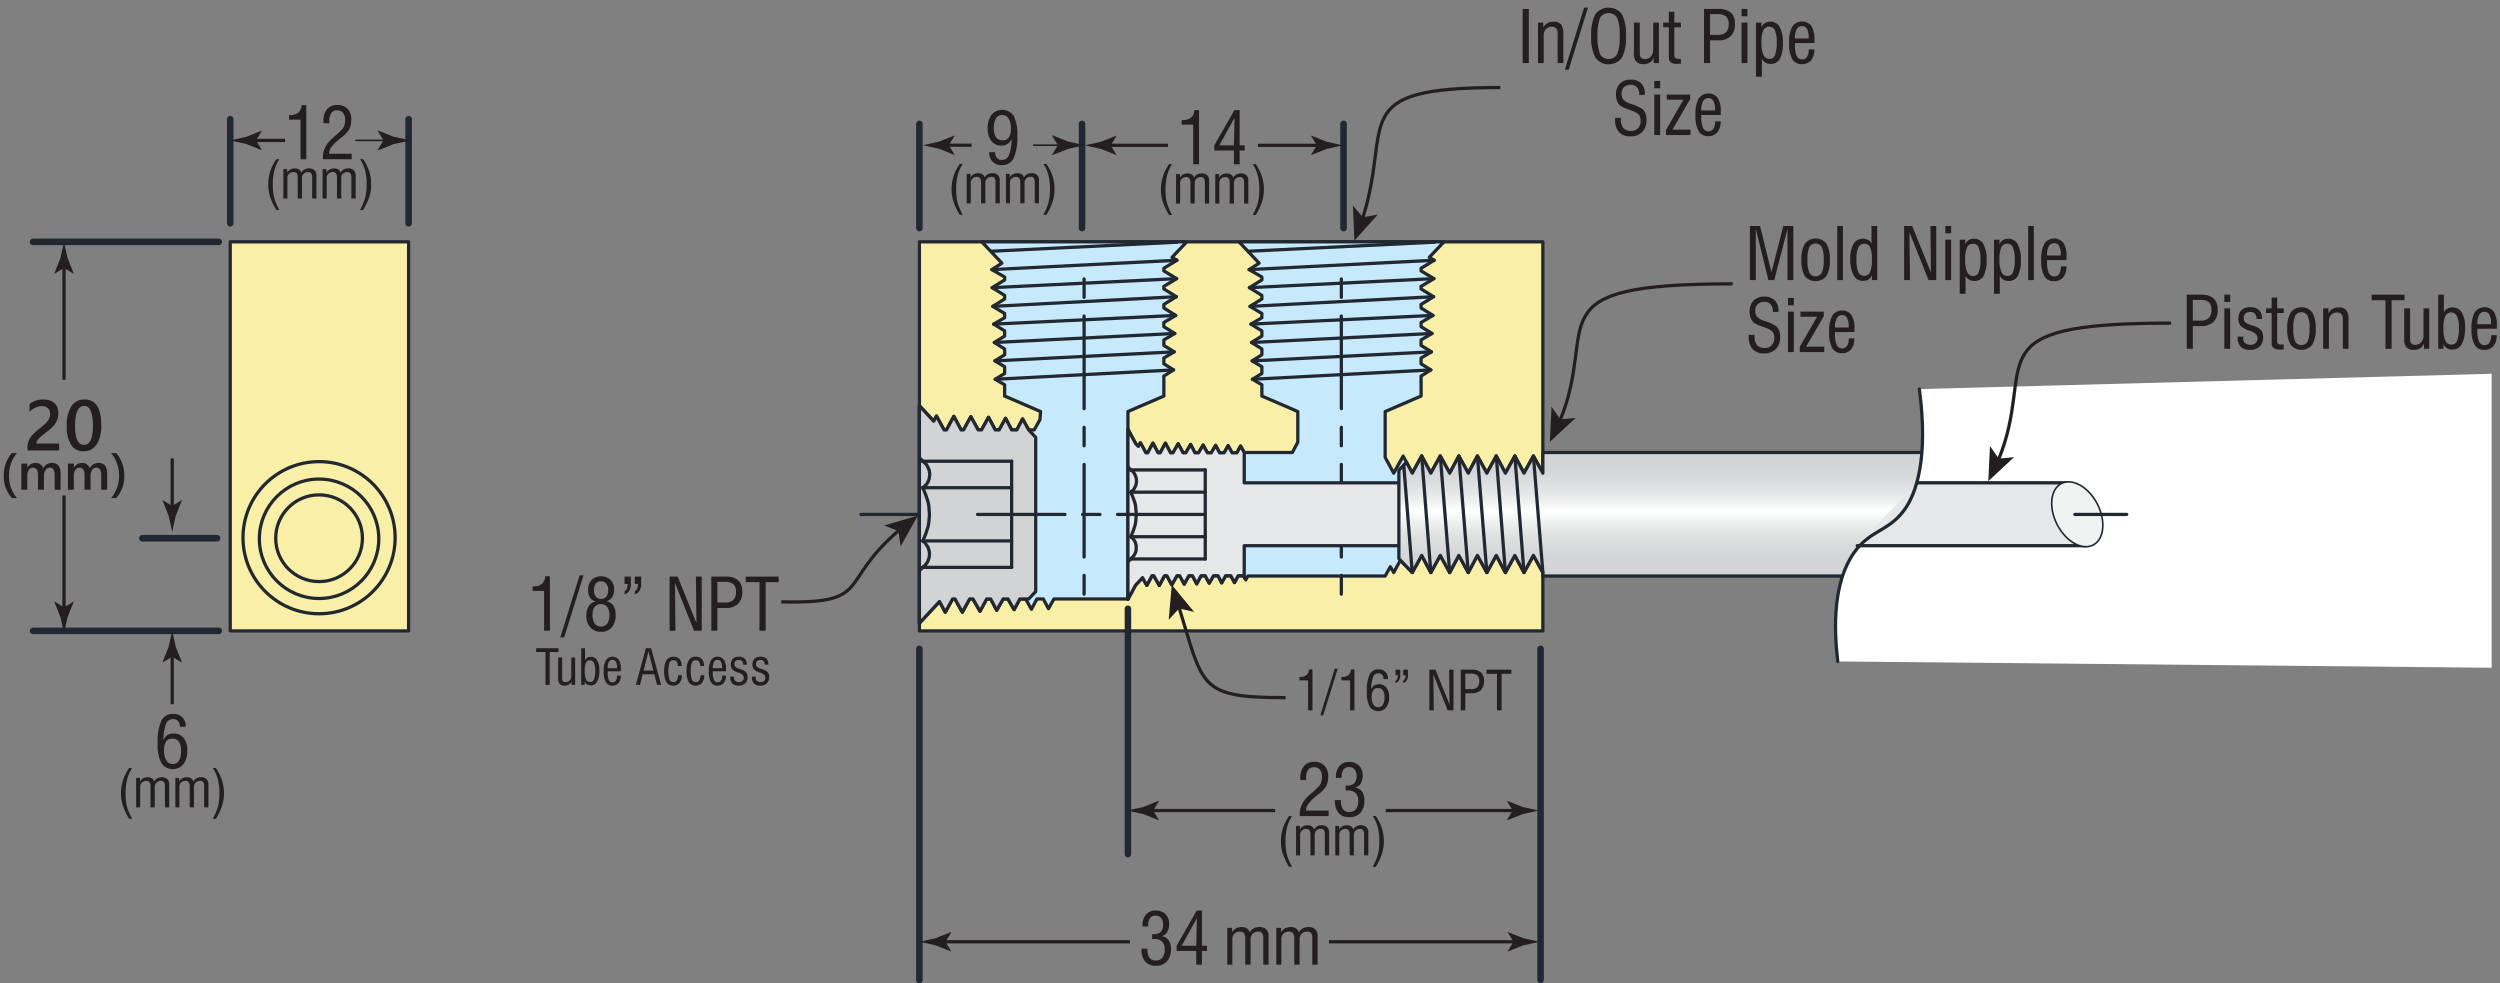 <svg id="Layer_1" data-name="Layer 1" xmlns="http://www.w3.org/2000/svg" xmlns:xlink="http://www.w3.org/1999/xlink" viewBox="0 0 462.037 181.733">
  <rect x="0" y="0" width="462.037" height="181.733" fill="#808080" stroke="none"/>
  <defs>
    <style>
      .cls-1, .cls-13 {
        fill: #231f20;
      }

      .cls-12, .cls-16, .cls-2, .cls-3, .cls-4, .cls-5, .cls-8 {
        fill: none;
      }

      .cls-2, .cls-4, .cls-5 {
        stroke: #231f20;
      }

      .cls-12, .cls-13, .cls-2, .cls-4, .cls-5 {
        stroke-miterlimit: 10;
      }

      .cls-10, .cls-11, .cls-12, .cls-13, .cls-2, .cls-4, .cls-6, .cls-7, .cls-8, .cls-9 {
        stroke-width: 0.605px;
      }

      .cls-10, .cls-11, .cls-12, .cls-13, .cls-15, .cls-16, .cls-3, .cls-6, .cls-7, .cls-8, .cls-9 {
        stroke: #222831;
      }

      .cls-10, .cls-11, .cls-15, .cls-16, .cls-3, .cls-6, .cls-7, .cls-8, .cls-9 {
        stroke-linecap: round;
        stroke-linejoin: round;
      }

      .cls-3 {
        stroke-width: 1.209px;
      }

      .cls-12, .cls-13, .cls-4, .cls-5 {
        stroke-linecap: square;
      }

      .cls-15, .cls-5 {
        stroke-width: 0.302px;
      }

      .cls-6 {
        fill: #faefa6;
      }

      .cls-7 {
        fill: #c6eafb;
      }

      .cls-9 {
        fill: #d1d3d4;
      }

      .cls-10 {
        fill: #e6e7e8;
      }

      .cls-11 {
        fill: url(#linear-gradient);
      }

      .cls-14 {
        fill: #fff;
      }

      .cls-15 {
        fill: #f1f2f2;
      }

      .cls-16 {
        stroke-width: 1.2px;
      }
    </style>
    <linearGradient id="linear-gradient" x1="357.072" y1="106.463" x2="357.072" y2="83.63" gradientUnits="userSpaceOnUse">
      <stop offset="0" stop-color="#d1d3d4"/>
      <stop offset="0.175" stop-color="#d4d6d7"/>
      <stop offset="0.314" stop-color="#dee0e0"/>
      <stop offset="0.441" stop-color="#eff0f0"/>
      <stop offset="0.527" stop-color="#fff"/>
      <stop offset="0.6" stop-color="#f0f1f1"/>
      <stop offset="0.72" stop-color="#dfe0e1"/>
      <stop offset="0.849" stop-color="#d4d6d7"/>
      <stop offset="1" stop-color="#d1d3d4"/>
    </linearGradient>
  </defs>
  <title>Cascades - Jet Cool Assy 1</title>
  <g>
    <path class="cls-1" d="M330.351,51.766V42.333l-2.437,9.433h-1.085L324.5,42.333v9.433h-1.091v-10h1.877l2.1,8.529,2.2-8.529h1.851v10Z"/>
    <path class="cls-1" d="M332.93,48.031a5.476,5.476,0,0,1,.645-2.985,2.522,2.522,0,0,1,3.97-.01,5.511,5.511,0,0,1,.64,2.995,5.467,5.467,0,0,1-.637,2.984,2.57,2.57,0,0,1-3.988.007A5.516,5.516,0,0,1,332.93,48.031Zm1.117,0a5.721,5.721,0,0,0,.344,2.361,1.315,1.315,0,0,0,2.316-.013,5.708,5.708,0,0,0,.347-2.348,5.653,5.653,0,0,0-.347-2.349,1.321,1.321,0,0,0-2.312-.006A5.6,5.6,0,0,0,334.047,48.031Z"/>
    <path class="cls-1" d="M339.555,51.766v-10h1.039v10Z"/>
    <path class="cls-1" d="M346.935,51.766h-.982v-.942a1.4,1.4,0,0,1-.584.792,1.813,1.813,0,0,1-1.039.3,1.927,1.927,0,0,1-1.764-1.056,6.249,6.249,0,0,1-.607-3.069,5.068,5.068,0,0,1,.61-2.712,1.914,1.914,0,0,1,1.7-.964,2,2,0,0,1,1.042.266,1.161,1.161,0,0,1,.569.682v-3.3h1.053Zm-.982-3.794a5.612,5.612,0,0,0-.321-2.28,1.125,1.125,0,0,0-1.1-.643,1.146,1.146,0,0,0-1.084.7,5,5,0,0,0-.351,2.15,6.039,6.039,0,0,0,.335,2.355,1.108,1.108,0,0,0,1.061.73,1.155,1.155,0,0,0,1.114-.688A5.637,5.637,0,0,0,345.953,47.972Z"/>
    <path class="cls-1" d="M351.909,51.766v-10H353.4l3.469,8.581-.1-8.581h1.078v10h-1.429L352.9,42.931l.091,8.835Z"/>
    <path class="cls-1" d="M359.523,43.12V41.762H360.6V43.12Zm0,8.646V44.289H360.6v7.477Z"/>
    <path class="cls-1" d="M362.187,54.292v-10H363.2v.942a1.348,1.348,0,0,1,.562-.8,1.715,1.715,0,0,1,1.016-.315,1.946,1.946,0,0,1,1.777.977,5.724,5.724,0,0,1,.594,2.92,6.113,6.113,0,0,1-.551,2.968,1.853,1.853,0,0,1-1.722.949,1.821,1.821,0,0,1-.952-.25,1.751,1.751,0,0,1-.659-.711v3.325ZM363.2,48a5.392,5.392,0,0,0,.363,2.271,1.189,1.189,0,0,0,1.125.736,1.057,1.057,0,0,0,1.013-.711,6.085,6.085,0,0,0,.319-2.309,5.643,5.643,0,0,0-.326-2.244,1.087,1.087,0,0,0-1.046-.692,1.151,1.151,0,0,0-1.114.679A5.556,5.556,0,0,0,363.2,48Z"/>
    <path class="cls-1" d="M368.52,54.292v-10h1.013v.942a1.348,1.348,0,0,1,.562-.8,1.715,1.715,0,0,1,1.016-.315,1.946,1.946,0,0,1,1.777.977,5.724,5.724,0,0,1,.594,2.92,6.113,6.113,0,0,1-.551,2.968,1.852,1.852,0,0,1-1.722.949,1.821,1.821,0,0,1-.952-.25,1.751,1.751,0,0,1-.659-.711v3.325ZM369.533,48a5.392,5.392,0,0,0,.363,2.271,1.189,1.189,0,0,0,1.125.736,1.057,1.057,0,0,0,1.013-.711,6.085,6.085,0,0,0,.319-2.309,5.643,5.643,0,0,0-.326-2.244,1.087,1.087,0,0,0-1.046-.692,1.151,1.151,0,0,0-1.114.679A5.556,5.556,0,0,0,369.533,48Z"/>
    <path class="cls-1" d="M374.84,51.766v-10h1.039v10Z"/>
    <path class="cls-1" d="M380.875,49.239H381.9a3.1,3.1,0,0,1-.607,2.027,2.1,2.1,0,0,1-1.692.7,1.943,1.943,0,0,1-1.784-.942,5.767,5.767,0,0,1-.574-2.917,6.245,6.245,0,0,1,.574-3.062,2.2,2.2,0,0,1,3.541-.147,4.483,4.483,0,0,1,.569,2.515c0,.177,0,.311,0,.4s0,.173-.01.247l-3.592.006V48.4a4.825,4.825,0,0,0,.324,2.046,1.086,1.086,0,0,0,1.034.643,1,1,0,0,0,.874-.484,2.351,2.351,0,0,0,.321-1.315Zm-2.553-2.02h2.54v-.2a3.175,3.175,0,0,0-.3-1.556.984.984,0,0,0-.907-.523,1.085,1.085,0,0,0-1,.562A3.518,3.518,0,0,0,378.322,47.219Z"/>
    <path class="cls-1" d="M323.205,61.893h1.066v.357a2.221,2.221,0,0,0,.47,1.539,1.785,1.785,0,0,0,1.394.52,1.715,1.715,0,0,0,1.305-.5,1.923,1.923,0,0,0,.474-1.377,1.757,1.757,0,0,0-.289-1.082,3.045,3.045,0,0,0-1.3-.763l-.676-.254a6.087,6.087,0,0,1-1.467-.662,2.311,2.311,0,0,1-.621-.88,3.177,3.177,0,0,1-.205-1.186,2.8,2.8,0,0,1,.721-2.043,2.681,2.681,0,0,1,2.007-.737,2.605,2.605,0,0,1,1.913.682,2.524,2.524,0,0,1,.693,1.884c0,.026,0,.068-.007.127s-.006.1-.006.126h-1.027v-.1a1.874,1.874,0,0,0-.413-1.3,1.487,1.487,0,0,0-1.166-.458,1.681,1.681,0,0,0-1.227.438,1.584,1.584,0,0,0-.448,1.186,1.736,1.736,0,0,0,.305,1.1,3.1,3.1,0,0,0,1.331.767l.365.136a7.334,7.334,0,0,1,1.87.865,2.093,2.093,0,0,1,.549.837,3.5,3.5,0,0,1,.178,1.183,3.012,3.012,0,0,1-.785,2.215,2.946,2.946,0,0,1-2.189.792,2.726,2.726,0,0,1-2.112-.779,3.287,3.287,0,0,1-.715-2.293c0-.035,0-.09.007-.166S323.205,61.927,323.205,61.893Z"/>
    <path class="cls-1" d="M330.448,56.423V55.065h1.078v1.358Zm0,8.646V57.592h1.078v7.477Z"/>
    <path class="cls-1" d="M332.617,65.069v-.955l3.209-5.58h-3.073v-.942h4.32v.838L333.8,64.068h3.339v1Z"/>
    <path class="cls-1" d="M341.679,62.542h1.026a3.109,3.109,0,0,1-.607,2.027,2.1,2.1,0,0,1-1.693.7,1.942,1.942,0,0,1-1.783-.942,5.752,5.752,0,0,1-.574-2.916,6.241,6.241,0,0,1,.574-3.063,2.2,2.2,0,0,1,3.541-.146,4.477,4.477,0,0,1,.568,2.514c0,.177,0,.311,0,.4s0,.172-.01.246l-3.592.007V61.7a4.806,4.806,0,0,0,.324,2.046,1.084,1.084,0,0,0,1.033.643,1,1,0,0,0,.874-.484,2.351,2.351,0,0,0,.322-1.315Zm-2.553-2.02h2.54v-.2a3.167,3.167,0,0,0-.3-1.555.98.98,0,0,0-.906-.523,1.084,1.084,0,0,0-1,.562A3.5,3.5,0,0,0,339.126,60.522Z"/>
  </g>
  <g>
    <path class="cls-1" d="M281.406,11.654v-10h1.144v10Z"/>
    <path class="cls-1" d="M284.245,11.654V4.177h.982v.929a1.884,1.884,0,0,1,.74-.818,2.206,2.206,0,0,1,1.137-.273,1.745,1.745,0,0,1,1.406.5,2.717,2.717,0,0,1,.419,1.721v5.418h-1.053v-5.5a1.351,1.351,0,0,0-.26-.909.994.994,0,0,0-.792-.3,1.449,1.449,0,0,0-1.114.442,1.682,1.682,0,0,0-.412,1.195v5.067Z"/>
    <path class="cls-1" d="M293.482,1.41l-3.565,11.478H289.2L292.762,1.41Z"/>
    <path class="cls-1" d="M294.086,6.652a7.992,7.992,0,0,1,.756-4.018,3.079,3.079,0,0,1,4.906-.012,8.04,8.04,0,0,1,.749,4.03,8.063,8.063,0,0,1-.746,4.031,3.071,3.071,0,0,1-4.9-.023A7.958,7.958,0,0,1,294.086,6.652Zm1.163,0a8.334,8.334,0,0,0,.457,3.332,1.841,1.841,0,0,0,3.178.023,8.422,8.422,0,0,0,.451-3.355,8.371,8.371,0,0,0-.451-3.345,1.844,1.844,0,0,0-3.178.023A8.287,8.287,0,0,0,295.249,6.652Z"/>
    <path class="cls-1" d="M305.622,11.654v-.975a1.748,1.748,0,0,1-.7.871,2.134,2.134,0,0,1-1.16.3,1.783,1.783,0,0,1-1.363-.461,2.1,2.1,0,0,1-.429-1.468V4.177h1.091V9.952a1.029,1.029,0,0,0,.23.715.833.833,0,0,0,.647.253,1.5,1.5,0,0,0,1.175-.468,1.887,1.887,0,0,0,.422-1.312V4.177h1.06v7.477Z"/>
    <path class="cls-1" d="M309.442,10.108a.82.82,0,0,0,.169.614,1.409,1.409,0,0,0,.806.146c.056,0,.1,0,.14,0s.068-.006.093-.01l.007.916-.26.013c-.264.013-.435.019-.513.019a1.715,1.715,0,0,1-1.1-.3,1.089,1.089,0,0,1-.36-.894V5.041h-1.04V4.177h1.04V2.183h1.019V4.177h1.215v.864h-1.215Z"/>
    <path class="cls-1" d="M314.925,11.654v-10h2.566a3.534,3.534,0,0,1,2.391.673,2.706,2.706,0,0,1,.753,2.12,2.987,2.987,0,0,1-.786,2.248,3.2,3.2,0,0,1-2.313.76h-1.494v4.2Zm1.117-5.216h1.469A2.018,2.018,0,0,0,319,5.954a2.1,2.1,0,0,0,.478-1.523A1.771,1.771,0,0,0,319,3.047a2.313,2.313,0,0,0-1.56-.429h-1.4Z"/>
    <path class="cls-1" d="M321.869,3.008V1.65h1.078V3.008Zm0,8.646V4.177h1.078v7.477Z"/>
    <path class="cls-1" d="M324.532,14.181v-10h1.014v.942a1.351,1.351,0,0,1,.561-.8A1.718,1.718,0,0,1,327.124,4a1.945,1.945,0,0,1,1.776.977,5.712,5.712,0,0,1,.6,2.92,6.107,6.107,0,0,1-.552,2.969,1.852,1.852,0,0,1-1.721.948,1.819,1.819,0,0,1-.952-.25,1.747,1.747,0,0,1-.66-.711v3.326Zm1.014-6.295a5.392,5.392,0,0,0,.363,2.271,1.188,1.188,0,0,0,1.124.737,1.059,1.059,0,0,0,1.014-.711,6.1,6.1,0,0,0,.318-2.31,5.647,5.647,0,0,0-.325-2.244,1.088,1.088,0,0,0-1.046-.692,1.153,1.153,0,0,0-1.114.679A5.539,5.539,0,0,0,325.546,7.886Z"/>
    <path class="cls-1" d="M334.282,9.127h1.027a3.1,3.1,0,0,1-.608,2.027,2.1,2.1,0,0,1-1.692.7,1.94,1.94,0,0,1-1.783-.942A5.751,5.751,0,0,1,330.651,8a6.239,6.239,0,0,1,.575-3.063,2.2,2.2,0,0,1,3.541-.146,4.477,4.477,0,0,1,.568,2.514c0,.177,0,.311,0,.4s0,.172-.01.246l-3.592.007v.331a4.8,4.8,0,0,0,.325,2.046,1.083,1.083,0,0,0,1.033.643,1,1,0,0,0,.874-.484,2.351,2.351,0,0,0,.321-1.315Zm-2.553-2.02h2.541v-.2a3.167,3.167,0,0,0-.3-1.555.98.98,0,0,0-.906-.523,1.082,1.082,0,0,0-1,.562A3.5,3.5,0,0,0,331.729,7.107Z"/>
    <path class="cls-1" d="M298.5,21.781h1.065v.357a2.221,2.221,0,0,0,.471,1.539,1.784,1.784,0,0,0,1.394.52,1.715,1.715,0,0,0,1.305-.5,1.923,1.923,0,0,0,.474-1.377,1.757,1.757,0,0,0-.289-1.082,3.045,3.045,0,0,0-1.3-.763l-.676-.253a6.115,6.115,0,0,1-1.467-.663,2.311,2.311,0,0,1-.621-.88,3.177,3.177,0,0,1-.2-1.186,2.8,2.8,0,0,1,.721-2.043,2.681,2.681,0,0,1,2.007-.737,2.605,2.605,0,0,1,1.913.682,2.523,2.523,0,0,1,.692,1.884c0,.026,0,.068-.006.127s-.006.1-.006.126h-1.027v-.1a1.874,1.874,0,0,0-.413-1.3,1.487,1.487,0,0,0-1.166-.458,1.681,1.681,0,0,0-1.227.438,1.584,1.584,0,0,0-.449,1.186,1.741,1.741,0,0,0,.306,1.1,3.112,3.112,0,0,0,1.331.766l.364.136a7.367,7.367,0,0,1,1.871.865,2.1,2.1,0,0,1,.549.838,3.485,3.485,0,0,1,.178,1.182,3.012,3.012,0,0,1-.785,2.215,2.947,2.947,0,0,1-2.189.793,2.726,2.726,0,0,1-2.112-.78,3.287,3.287,0,0,1-.715-2.293c0-.035,0-.09.007-.166S298.5,21.815,298.5,21.781Z"/>
    <path class="cls-1" d="M305.743,16.311V14.954h1.078v1.357Zm0,8.646V17.48h1.078v7.477Z"/>
    <path class="cls-1" d="M307.912,24.957V24l3.209-5.58h-3.073V17.48h4.32v.838l-3.274,5.639h3.339v1Z"/>
    <path class="cls-1" d="M316.974,22.43H318a3.109,3.109,0,0,1-.607,2.027,2.1,2.1,0,0,1-1.693.7,1.942,1.942,0,0,1-1.783-.942,5.752,5.752,0,0,1-.574-2.916,6.241,6.241,0,0,1,.574-3.063,2.2,2.2,0,0,1,3.541-.146,4.477,4.477,0,0,1,.568,2.514c0,.177,0,.312,0,.4s0,.173-.009.246l-3.592.007v.331a4.806,4.806,0,0,0,.324,2.046,1.084,1.084,0,0,0,1.033.643,1,1,0,0,0,.874-.484,2.349,2.349,0,0,0,.322-1.315Zm-2.553-2.02h2.54v-.2a3.167,3.167,0,0,0-.3-1.555.98.98,0,0,0-.906-.523,1.084,1.084,0,0,0-1,.562A3.5,3.5,0,0,0,314.421,20.41Z"/>
  </g>
  <g>
    <path class="cls-2" d="M320.221,52.46c-37.443,0-24.527,7.409-31.938,25.347"/>
    <polygon class="cls-1" points="286.44 81.663 286.741 75.171 288.371 77.5 291.201 77.239 286.44 81.663"/>
  </g>
  <g>
    <path class="cls-2" d="M277.287,16.178c-28.907,0-19.769,6.573-25.491,24.286"/>
    <polygon class="cls-1" points="250.306 44.471 250.034 37.978 251.862 40.155 254.659 39.646 250.306 44.471"/>
  </g>
  <g>
    <path class="cls-1" d="M100.559,116.569v-7.36H98.435v-.851h.13a2.436,2.436,0,0,0,1.6-.454,1.872,1.872,0,0,0,.591-1.4h.877v10.068Z"/>
    <path class="cls-1" d="M107.841,106.325,104.274,117.8h-.721l3.567-11.479Z"/>
    <path class="cls-1" d="M110.108,111.171a1.815,1.815,0,0,1-1.059-.724,2.436,2.436,0,0,1-.351-1.38,2.643,2.643,0,0,1,.64-1.887,2.623,2.623,0,0,1,3.511-.01,2.513,2.513,0,0,1,.643,1.819,2.484,2.484,0,0,1-.36,1.4,1.814,1.814,0,0,1-1.075.734,2.053,2.053,0,0,1,1.3.812,2.98,2.98,0,0,1,.418,1.7,3.424,3.424,0,0,1-.708,2.312,2.493,2.493,0,0,1-1.994.819,2.528,2.528,0,0,1-1.968-.809,3.106,3.106,0,0,1-.734-2.173,3.175,3.175,0,0,1,.461-1.786A1.842,1.842,0,0,1,110.108,111.171Zm-.6,2.417a2.826,2.826,0,0,0,.4,1.653,1.365,1.365,0,0,0,1.185.555,1.33,1.33,0,0,0,1.124-.542,2.421,2.421,0,0,0,.409-1.491,2.644,2.644,0,0,0-.393-1.6,1.419,1.419,0,0,0-1.2-.516,1.343,1.343,0,0,0-1.124.506A2.287,2.287,0,0,0,109.51,113.588Zm1.546-6.145a1.13,1.13,0,0,0-.952.425,2,2,0,0,0-.328,1.237,1.792,1.792,0,0,0,.348,1.154,1.134,1.134,0,0,0,.932.431,1.211,1.211,0,0,0,1-.425,1.867,1.867,0,0,0,.348-1.211,1.785,1.785,0,0,0-.358-1.182A1.211,1.211,0,0,0,111.056,107.443Z"/>
    <path class="cls-1" d="M115.422,109.84v-.631a.6.6,0,0,0,.419-.373,2,2,0,0,0,.152-.848v-.065h-.571v-1.357H116.6v1.371a2.329,2.329,0,0,1-.318,1.26A1.4,1.4,0,0,1,115.422,109.84Zm1.89,0v-.631a.6.6,0,0,0,.419-.373,1.988,1.988,0,0,0,.153-.848v-.065h-.572v-1.357h1.182v1.371a2.329,2.329,0,0,1-.318,1.26A1.4,1.4,0,0,1,117.312,109.84Z"/>
    <path class="cls-1" d="M123.75,116.569v-10h1.493l3.469,8.581-.1-8.581h1.079v10h-1.43l-3.52-8.834.091,8.834Z"/>
    <path class="cls-1" d="M131.466,116.569v-10h2.566a3.53,3.53,0,0,1,2.39.672,2.706,2.706,0,0,1,.754,2.121,2.985,2.985,0,0,1-.786,2.247,3.2,3.2,0,0,1-2.312.761h-1.5v4.2Zm1.117-5.216h1.468a2.015,2.015,0,0,0,1.491-.484,2.1,2.1,0,0,0,.478-1.523,1.771,1.771,0,0,0-.481-1.384,2.319,2.319,0,0,0-1.559-.428h-1.4Z"/>
    <path class="cls-1" d="M140.365,116.569v-8.977h-2.552v-1.026h6.092v1.026h-2.4v8.977Z"/>
    <path class="cls-1" d="M100.819,126.569V120.5H99.092V119.8h4.122v.694h-1.622v6.073Z"/>
    <path class="cls-1" d="M105.635,126.569v-.659a1.187,1.187,0,0,1-.476.589,1.44,1.44,0,0,1-.785.207,1.208,1.208,0,0,1-.923-.312,1.431,1.431,0,0,1-.29-.994v-3.889h.738v3.907a.691.691,0,0,0,.156.483.56.56,0,0,0,.438.172,1.015,1.015,0,0,0,.8-.317,1.273,1.273,0,0,0,.286-.887v-3.358h.716v5.058Z"/>
    <path class="cls-1" d="M107.419,126.569V119.8h.7v2.232a.834.834,0,0,1,.395-.464,1.37,1.37,0,0,1,.7-.177,1.283,1.283,0,0,1,1.147.65,3.452,3.452,0,0,1,.409,1.837,4.263,4.263,0,0,1-.407,2.078,1.293,1.293,0,0,1-1.188.712,1.244,1.244,0,0,1-.708-.2.948.948,0,0,1-.4-.536v.637Zm.655-2.566a3.79,3.79,0,0,0,.233,1.566.789.789,0,0,0,.76.469.741.741,0,0,0,.714-.49,4.174,4.174,0,0,0,.222-1.6,3.426,3.426,0,0,0-.234-1.457.825.825,0,0,0-1.473-.028A3.737,3.737,0,0,0,108.074,124Z"/>
    <path class="cls-1" d="M114.033,124.86h.695a2.1,2.1,0,0,1-.411,1.371,1.421,1.421,0,0,1-1.145.475,1.315,1.315,0,0,1-1.207-.638,3.9,3.9,0,0,1-.388-1.973,4.234,4.234,0,0,1,.388-2.072,1.488,1.488,0,0,1,2.4-.1,3.027,3.027,0,0,1,.384,1.7c0,.12,0,.211,0,.272s0,.118-.007.167l-2.43.005v.224a3.235,3.235,0,0,0,.22,1.384.732.732,0,0,0,.7.435.677.677,0,0,0,.591-.327,1.6,1.6,0,0,0,.217-.89Zm-1.727-1.367h1.718v-.136a2.14,2.14,0,0,0-.2-1.052.664.664,0,0,0-.613-.354.734.734,0,0,0-.679.38A2.369,2.369,0,0,0,112.306,123.493Z"/>
    <path class="cls-1" d="M117.518,126.569l1.846-6.767h.962l1.872,6.767h-.764l-.515-1.951h-2.144l-.492,1.951Zm1.428-2.636h1.8l-.9-3.547Z"/>
    <path class="cls-1" d="M125.318,124.785h.7a2.146,2.146,0,0,1-.422,1.42,1.47,1.47,0,0,1-1.191.5,1.366,1.366,0,0,1-1.251-.664,4,4,0,0,1-.406-2.039,3.7,3.7,0,0,1,.422-1.976,1.421,1.421,0,0,1,1.279-.652,1.473,1.473,0,0,1,1.119.433,1.648,1.648,0,0,1,.41,1.18v.105h-.69a1.44,1.44,0,0,0-.228-.808.687.687,0,0,0-.585-.277.764.764,0,0,0-.741.459,5.657,5.657,0,0,0,0,3.142.769.769,0,0,0,.747.464.688.688,0,0,0,.611-.33A1.829,1.829,0,0,0,125.318,124.785Z"/>
    <path class="cls-1" d="M129.458,124.785h.694a2.141,2.141,0,0,1-.422,1.42,1.47,1.47,0,0,1-1.19.5,1.366,1.366,0,0,1-1.251-.664,4,4,0,0,1-.406-2.039,3.688,3.688,0,0,1,.422-1.976,1.42,1.42,0,0,1,1.278-.652,1.472,1.472,0,0,1,1.119.433,1.644,1.644,0,0,1,.411,1.18v.105h-.69a1.44,1.44,0,0,0-.229-.808.684.684,0,0,0-.584-.277.763.763,0,0,0-.741.459,5.633,5.633,0,0,0,0,3.142.769.769,0,0,0,.747.464.687.687,0,0,0,.61-.33A1.828,1.828,0,0,0,129.458,124.785Z"/>
    <path class="cls-1" d="M133.461,124.86h.695a2.1,2.1,0,0,1-.411,1.371,1.42,1.42,0,0,1-1.145.475,1.313,1.313,0,0,1-1.206-.638,3.891,3.891,0,0,1-.389-1.973,4.221,4.221,0,0,1,.389-2.072,1.487,1.487,0,0,1,2.395-.1,3.027,3.027,0,0,1,.384,1.7c0,.12,0,.211,0,.272s0,.118-.006.167l-2.431.005v.224a3.25,3.25,0,0,0,.22,1.384.733.733,0,0,0,.7.435.676.676,0,0,0,.591-.327,1.59,1.59,0,0,0,.217-.89Zm-1.727-1.367h1.719v-.136a2.139,2.139,0,0,0-.205-1.052.663.663,0,0,0-.613-.354.735.735,0,0,0-.679.38A2.369,2.369,0,0,0,131.734,123.493Z"/>
    <path class="cls-1" d="M134.973,125.049h.7a.109.109,0,0,1,0,.026,1.14,1.14,0,0,0-.013.145.81.81,0,0,0,.235.629.978.978,0,0,0,.683.215.9.9,0,0,0,.644-.22.779.779,0,0,0,.235-.6q0-.6-.918-.914l-.018,0a2.943,2.943,0,0,1-1.191-.637,1.623,1.623,0,0,1,.117-1.954,1.506,1.506,0,0,1,1.083-.371,1.557,1.557,0,0,1,1.112.356,1.384,1.384,0,0,1,.373,1.05v.071h-.672a1.074,1.074,0,0,0-.207-.666.73.73,0,0,0-.575-.209.88.88,0,0,0-.622.2.756.756,0,0,0-.209.582.813.813,0,0,0,.055.308.512.512,0,0,0,.16.219,2.4,2.4,0,0,0,.769.352c.205.064.364.119.475.163a1.594,1.594,0,0,1,.747.512,1.368,1.368,0,0,1,.224.819,1.537,1.537,0,0,1-.437,1.173,1.744,1.744,0,0,1-1.246.414,1.5,1.5,0,0,1-1.123-.393,1.609,1.609,0,0,1-.38-1.159Z"/>
    <path class="cls-1" d="M138.968,125.049h.7a.21.21,0,0,1,0,.026,1.187,1.187,0,0,0-.014.145.807.807,0,0,0,.236.629.978.978,0,0,0,.683.215.905.905,0,0,0,.644-.22.779.779,0,0,0,.235-.6q0-.6-.919-.914l-.017,0a2.929,2.929,0,0,1-1.191-.637,1.621,1.621,0,0,1,.116-1.954,1.508,1.508,0,0,1,1.083-.371,1.556,1.556,0,0,1,1.112.356,1.385,1.385,0,0,1,.374,1.05v.071h-.673a1.068,1.068,0,0,0-.206-.666.731.731,0,0,0-.576-.209.878.878,0,0,0-.621.2.756.756,0,0,0-.209.582.833.833,0,0,0,.054.308.523.523,0,0,0,.161.219,2.391,2.391,0,0,0,.769.352c.205.064.363.119.475.163a1.6,1.6,0,0,1,.747.512,1.368,1.368,0,0,1,.224.819,1.537,1.537,0,0,1-.437,1.173,1.744,1.744,0,0,1-1.246.414,1.5,1.5,0,0,1-1.123-.393,1.6,1.6,0,0,1-.38-1.159Z"/>
  </g>
  <g>
    <path class="cls-1" d="M241.756,131.282V125.75h-1.6v-.64h.1a1.832,1.832,0,0,0,1.206-.342,1.412,1.412,0,0,0,.444-1.055h.659v7.569Z"/>
    <path class="cls-1" d="M247.229,123.582l-2.68,8.627h-.542l2.681-8.627Z"/>
    <path class="cls-1" d="M249.515,131.282V125.75h-1.6v-.64h.1a1.832,1.832,0,0,0,1.206-.342,1.412,1.412,0,0,0,.444-1.055h.659v7.569Z"/>
    <path class="cls-1" d="M253.406,127.39a1.446,1.446,0,0,1,.545-.7,1.528,1.528,0,0,1,.866-.241,1.717,1.717,0,0,1,1.41.63,2.708,2.708,0,0,1,.509,1.748,3.027,3.027,0,0,1-.542,1.9,1.913,1.913,0,0,1-3.073-.153,5.621,5.621,0,0,1-.506-2.749,7.158,7.158,0,0,1,.51-3.16,1.745,1.745,0,0,1,1.663-.957,1.684,1.684,0,0,1,1.267.486,1.8,1.8,0,0,1,.471,1.311h-.83v-.049a1.065,1.065,0,0,0-.251-.747.887.887,0,0,0-.686-.273,1,1,0,0,0-.964.605A7,7,0,0,0,253.406,127.39Zm.1,1.45a2.518,2.518,0,0,0,.319,1.385,1.026,1.026,0,0,0,.906.485.94.94,0,0,0,.848-.476,2.609,2.609,0,0,0,.3-1.364,2.2,2.2,0,0,0-.305-1.265,1.026,1.026,0,0,0-.9-.435,1.008,1.008,0,0,0-.887.4A2.262,2.262,0,0,0,253.509,128.84Z"/>
    <path class="cls-1" d="M257.908,126.223v-.473a.452.452,0,0,0,.315-.281,1.49,1.49,0,0,0,.115-.637v-.049h-.43v-1.021h.889v1.03a1.755,1.755,0,0,1-.239.948A1.046,1.046,0,0,1,257.908,126.223Zm1.421,0v-.473a.455.455,0,0,0,.316-.281,1.507,1.507,0,0,0,.114-.637v-.049h-.43v-1.021h.889v1.03a1.755,1.755,0,0,1-.239.948A1.046,1.046,0,0,1,259.329,126.223Z"/>
    <path class="cls-1" d="M264.168,131.282v-7.52h1.123l2.607,6.45-.078-6.45h.811v7.52h-1.074l-2.647-6.641.069,6.641Z"/>
    <path class="cls-1" d="M269.969,131.282v-7.52H271.9a2.653,2.653,0,0,1,1.8.506,2.031,2.031,0,0,1,.567,1.594,2.249,2.249,0,0,1-.591,1.689,2.407,2.407,0,0,1-1.738.572h-1.123v3.159Zm.84-3.921h1.1a1.511,1.511,0,0,0,1.12-.364,1.575,1.575,0,0,0,.36-1.145,1.33,1.33,0,0,0-.362-1.04,1.739,1.739,0,0,0-1.172-.322h-1.049Z"/>
    <path class="cls-1" d="M276.658,131.282v-6.748h-1.919v-.772h4.58v.772h-1.8v6.748Z"/>
  </g>
  <g>
    <path class="cls-2" d="M144.384,111.239c17.1.35,10.247-3.479,21.874-13.321"/>
    <polygon class="cls-1" points="169.629 95.292 166.45 100.96 166.037 98.148 163.39 97.112 169.629 95.292"/>
  </g>
  <line class="cls-3" x1="199.982" y1="22.901" x2="199.982" y2="42.154"/>
  <line class="cls-3" x1="248.308" y1="22.901" x2="248.308" y2="42.154"/>
  <g>
    <line class="cls-4" x1="204.416" y1="26.86" x2="215.56" y2="26.86"/>
    <path class="cls-1" d="M205.284,26.86l1.06-1.743-.059-.04-2.842,1.129-2.971.654,2.971.653,2.842,1.129.059-.03Z"/>
  </g>
  <g>
    <line class="cls-4" x1="212.257" y1="149.8" x2="235.357" y2="149.8"/>
    <path class="cls-1" d="M213.125,149.8l1.06-1.743-.059-.039-2.842,1.129-2.971.653,2.971.654,2.842,1.129.059-.03Z"/>
  </g>
  <g>
    <line class="cls-2" x1="244.237" y1="26.86" x2="232.475" y2="26.86"/>
    <path class="cls-1" d="M243.369,26.86l-1.06,1.743.059.039,2.842-1.129,2.971-.653-2.971-.654-2.842-1.129-.059.03Z"/>
  </g>
  <g>
    <line class="cls-2" x1="280.442" y1="149.8" x2="256.107" y2="149.8"/>
    <path class="cls-1" d="M279.574,149.8l-1.06,1.743.06.04,2.842-1.129,2.97-.654-2.97-.653-2.842-1.129-.06.03Z"/>
  </g>
  <g>
    <path class="cls-1" d="M220.52,30.361V23.039H218.4v-.847h.13a2.438,2.438,0,0,0,1.6-.452,1.862,1.862,0,0,0,.59-1.4h.876V30.361Z"/>
    <path class="cls-1" d="M228.048,30.361v-2.54h-3.621v-.969l3.712-6.5h.966v6.508h.935v.956h-.935v2.54Zm-2.7-3.5h2.7l.116-5.093Z"/>
    <path class="cls-1" d="M216.06,39.739a11.2,11.2,0,0,1-1.147-2.414,7.564,7.564,0,0,1-.359-2.32,7.773,7.773,0,0,1,.375-2.416,8.563,8.563,0,0,1,1.131-2.247h.554a7.112,7.112,0,0,0-.922,2.075,10.127,10.127,0,0,0-.288,2.56,12.4,12.4,0,0,0,.1,1.717,6.478,6.478,0,0,0,.331,1.339q.151.4.343.827t.433.879Z"/>
    <path class="cls-1" d="M217.353,37.618V32.18h.707v.657a1.5,1.5,0,0,1,.586-.586,1.75,1.75,0,0,1,.852-.2,1.33,1.33,0,0,1,.761.2,1.039,1.039,0,0,1,.415.59,1.55,1.55,0,0,1,1.418-.793,1.4,1.4,0,0,1,1.018.344,1.327,1.327,0,0,1,.353.993v4.228h-.788V33.862a1.633,1.633,0,0,0-.17-.9.692.692,0,0,0-.6-.234,1.055,1.055,0,0,0-1.106,1.1v3.785h-.788V33.833a1.489,1.489,0,0,0-.182-.85.7.7,0,0,0-.6-.25,1.126,1.126,0,0,0-.81.3,1.011,1.011,0,0,0-.314.766v3.822Z"/>
    <path class="cls-1" d="M224.6,37.618V32.18h.707v.657a1.507,1.507,0,0,1,.586-.586,1.75,1.75,0,0,1,.852-.2,1.33,1.33,0,0,1,.761.2,1.039,1.039,0,0,1,.415.59,1.55,1.55,0,0,1,1.418-.793,1.4,1.4,0,0,1,1.017.344,1.324,1.324,0,0,1,.354.993v4.228h-.788V33.862a1.642,1.642,0,0,0-.17-.9.694.694,0,0,0-.6-.234,1.054,1.054,0,0,0-1.1,1.1v3.785h-.788V33.833a1.489,1.489,0,0,0-.182-.85.7.7,0,0,0-.605-.25,1.126,1.126,0,0,0-.81.3,1.011,1.011,0,0,0-.314.766v3.822Z"/>
    <path class="cls-1" d="M232.081,39.739h-.555c.149-.283.287-.566.413-.846s.246-.567.356-.86a6.566,6.566,0,0,0,.339-1.358,11.953,11.953,0,0,0,.107-1.7,10.03,10.03,0,0,0-.29-2.56,7.094,7.094,0,0,0-.925-2.075h.555a8.476,8.476,0,0,1,1.132,2.247,7.83,7.83,0,0,1,.372,2.416,7.622,7.622,0,0,1-.356,2.32A11.068,11.068,0,0,1,232.081,39.739Z"/>
  </g>
  <g>
    <path class="cls-1" d="M240.226,150.823c0-.043-.008-.091-.01-.142s0-.13,0-.233a4.046,4.046,0,0,1,.429-1.836,5.542,5.542,0,0,1,1.317-1.648q.168-.148.486-.433a16.581,16.581,0,0,0,1.344-1.273,1.962,1.962,0,0,0,.4-.724,3.373,3.373,0,0,0,.123-.969,2,2,0,0,0-.383-1.318,1.336,1.336,0,0,0-1.09-.459,1.243,1.243,0,0,0-1.087.51,2.693,2.693,0,0,0-.36,1.545c.009.146.012.256.012.329h-1.077q0-.058-.006-.177c0-.08-.006-.14-.006-.178a3.335,3.335,0,0,1,.671-2.233,2.371,2.371,0,0,1,1.905-.785,2.494,2.494,0,0,1,1.894.714,2.768,2.768,0,0,1,.682,1.994,4.425,4.425,0,0,1-.133,1.147,3,3,0,0,1-.425.921,6.577,6.577,0,0,1-1.3,1.266q-.253.2-.383.311a7.789,7.789,0,0,0-1.438,1.448,2.25,2.25,0,0,0-.438,1.208h4.2v1.021Z"/>
    <path class="cls-1" d="M246.728,147.863h1.1v.161a2.556,2.556,0,0,0,.376,1.532,1.341,1.341,0,0,0,1.148.5,1.511,1.511,0,0,0,1.244-.514,2.348,2.348,0,0,0,.418-1.509,1.994,1.994,0,0,0-.48-1.47,2.058,2.058,0,0,0-1.5-.475c-.1,0-.167,0-.215,0s-.089.006-.123.009l-.007-.911h.228a1.924,1.924,0,0,0,1.382-.423,2.222,2.222,0,0,0,.058-2.559,1.321,1.321,0,0,0-1.057-.437,1.165,1.165,0,0,0-1.006.463,2.332,2.332,0,0,0-.338,1.38v.154H246.9v-.142a3.032,3.032,0,0,1,.65-2.058,2.23,2.23,0,0,1,1.778-.746,2.49,2.49,0,0,1,1.836.669,2.443,2.443,0,0,1,.675,1.819,2.779,2.779,0,0,1-.38,1.509,1.514,1.514,0,0,1-1.028.727,1.929,1.929,0,0,1,1.3.756,2.863,2.863,0,0,1,.428,1.68,3.188,3.188,0,0,1-.736,2.246,2.678,2.678,0,0,1-2.074.8,2.431,2.431,0,0,1-1.956-.785,3.422,3.422,0,0,1-.671-2.285Z"/>
    <path class="cls-1" d="M238.237,160.207a11.185,11.185,0,0,1-1.147-2.415,7.583,7.583,0,0,1-.359-2.319,7.773,7.773,0,0,1,.375-2.416,8.563,8.563,0,0,1,1.131-2.247h.554a7.133,7.133,0,0,0-.922,2.074,10.141,10.141,0,0,0-.288,2.561,12.247,12.247,0,0,0,.1,1.717,6.369,6.369,0,0,0,.331,1.339c.1.268.214.543.342.827s.272.576.433.879Z"/>
    <path class="cls-1" d="M239.53,158.085v-5.437h.707v.657a1.5,1.5,0,0,1,.586-.586,1.741,1.741,0,0,1,.852-.2,1.335,1.335,0,0,1,.762.2,1.043,1.043,0,0,1,.415.59,1.547,1.547,0,0,1,1.418-.793,1.4,1.4,0,0,1,1.017.344,1.327,1.327,0,0,1,.354.992v4.228h-.788V154.33a1.64,1.64,0,0,0-.17-.9.692.692,0,0,0-.6-.234,1.055,1.055,0,0,0-1.106,1.1v3.784h-.788V154.3a1.486,1.486,0,0,0-.182-.85.7.7,0,0,0-.6-.25,1.126,1.126,0,0,0-.81.3,1.011,1.011,0,0,0-.314.766v3.821Z"/>
    <path class="cls-1" d="M246.778,158.085v-5.437h.707v.657a1.5,1.5,0,0,1,.586-.586,1.741,1.741,0,0,1,.852-.2,1.335,1.335,0,0,1,.762.2,1.043,1.043,0,0,1,.415.59,1.547,1.547,0,0,1,1.418-.793,1.4,1.4,0,0,1,1.017.344,1.323,1.323,0,0,1,.354.992v4.228H252.1V154.33a1.64,1.64,0,0,0-.17-.9.692.692,0,0,0-.6-.234,1.079,1.079,0,0,0-.8.307,1.068,1.068,0,0,0-.308.793v3.784h-.789V154.3a1.486,1.486,0,0,0-.182-.85.7.7,0,0,0-.605-.25,1.126,1.126,0,0,0-.81.3,1.011,1.011,0,0,0-.314.766v3.821Z"/>
    <path class="cls-1" d="M254.259,160.207H253.7q.224-.426.413-.846t.356-.86a6.646,6.646,0,0,0,.339-1.358,11.963,11.963,0,0,0,.107-1.7,10.089,10.089,0,0,0-.29-2.561,7.089,7.089,0,0,0-.925-2.074h.555a8.476,8.476,0,0,1,1.132,2.247,7.83,7.83,0,0,1,.372,2.416,7.611,7.611,0,0,1-.356,2.319A11.052,11.052,0,0,1,254.259,160.207Z"/>
  </g>
  <line class="cls-3" x1="169.92" y1="119.92" x2="169.92" y2="181.128"/>
  <line class="cls-3" x1="169.92" y1="22.901" x2="169.92" y2="42.154"/>
  <line class="cls-3" x1="284.723" y1="119.92" x2="284.723" y2="181.128"/>
  <g>
    <line class="cls-2" x1="174.49" y1="26.835" x2="179.567" y2="26.835"/>
    <path class="cls-1" d="M175.358,26.835l1.06-1.743-.06-.04-2.842,1.129-2.97.654,2.97.653,2.842,1.129.06-.03Z"/>
  </g>
  <g>
    <g>
      <path class="cls-1" d="M210.966,175.323h1.1v.161a2.556,2.556,0,0,0,.376,1.532,1.341,1.341,0,0,0,1.148.5,1.507,1.507,0,0,0,1.243-.514,2.342,2.342,0,0,0,.418-1.509,1.992,1.992,0,0,0-.479-1.47,2.058,2.058,0,0,0-1.5-.475c-.1,0-.167,0-.215,0s-.089.006-.123.009l-.007-.911h.228a1.926,1.926,0,0,0,1.382-.423,2.222,2.222,0,0,0,.058-2.559,1.321,1.321,0,0,0-1.058-.437,1.164,1.164,0,0,0-1,.463,2.332,2.332,0,0,0-.338,1.38v.154h-1.058v-.142a3.032,3.032,0,0,1,.65-2.058,2.23,2.23,0,0,1,1.778-.746,2.49,2.49,0,0,1,1.836.669,2.443,2.443,0,0,1,.675,1.819,2.779,2.779,0,0,1-.38,1.509,1.514,1.514,0,0,1-1.029.727,1.931,1.931,0,0,1,1.305.756,2.863,2.863,0,0,1,.428,1.68,3.184,3.184,0,0,1-.737,2.246,2.675,2.675,0,0,1-2.073.8,2.429,2.429,0,0,1-1.956-.785,3.422,3.422,0,0,1-.672-2.285Z"/>
      <path class="cls-1" d="M221.083,178.289v-2.54h-3.621v-.969l3.712-6.5h.967v6.507h.935v.957h-.935v2.54Zm-2.7-3.5h2.7l.117-5.092Z"/>
      <path class="cls-1" d="M226.821,178.289v-6.8h.883v.821a1.879,1.879,0,0,1,.732-.732,2.187,2.187,0,0,1,1.064-.248,1.668,1.668,0,0,1,.952.253,1.3,1.3,0,0,1,.519.739,1.938,1.938,0,0,1,1.772-.992,1.752,1.752,0,0,1,1.273.431,1.654,1.654,0,0,1,.441,1.24v5.285h-.984v-4.695a2.055,2.055,0,0,0-.213-1.119.867.867,0,0,0-.747-.292,1.319,1.319,0,0,0-1.382,1.376v4.73h-.985v-4.73a1.864,1.864,0,0,0-.228-1.063.874.874,0,0,0-.756-.313,1.412,1.412,0,0,0-1.014.372,1.265,1.265,0,0,0-.391.957v4.777Z"/>
      <path class="cls-1" d="M235.881,178.289v-6.8h.884v.821a1.87,1.87,0,0,1,.731-.732,2.191,2.191,0,0,1,1.065-.248,1.67,1.67,0,0,1,.952.253,1.294,1.294,0,0,1,.518.739,2.047,2.047,0,0,1,.741-.744,2.069,2.069,0,0,1,1.032-.248,1.751,1.751,0,0,1,1.272.431,1.655,1.655,0,0,1,.442,1.24v5.285h-.985v-4.695a2.046,2.046,0,0,0-.213-1.119.864.864,0,0,0-.747-.292,1.351,1.351,0,0,0-1,.384,1.335,1.335,0,0,0-.386.992v4.73h-.984v-4.73a1.864,1.864,0,0,0-.228-1.063.877.877,0,0,0-.756-.313,1.412,1.412,0,0,0-1.014.372,1.262,1.262,0,0,0-.392.957v4.777Z"/>
    </g>
    <g>
      <line class="cls-4" x1="173.869" y1="174.053" x2="208.531" y2="174.053"/>
      <path class="cls-1" d="M174.737,174.053l1.06-1.743-.059-.04L172.9,173.4l-2.971.654,2.971.653,2.842,1.129.059-.03Z"/>
    </g>
    <g>
      <line class="cls-4" x1="280.578" y1="174.053" x2="245.916" y2="174.053"/>
      <path class="cls-1" d="M279.71,174.053l-1.06,1.743.059.039,2.842-1.129,2.971-.653-2.971-.654-2.842-1.129-.059.03Z"/>
    </g>
  </g>
  <g>
    <line class="cls-5" x1="196.405" y1="26.835" x2="191.087" y2="26.835"/>
    <path class="cls-1" d="M195.509,26.835l-1.093,1.8.062.041,2.931-1.164,3.063-.674-3.063-.674L194.478,25l-.062.03Z"/>
  </g>
  <g>
    <path class="cls-1" d="M186.963,25.656a1.941,1.941,0,0,1-.724.925,2.026,2.026,0,0,1-1.152.322,2.272,2.272,0,0,1-1.872-.84,3.606,3.606,0,0,1-.678-2.326,3.988,3.988,0,0,1,.72-2.514,2.554,2.554,0,0,1,4.086.2,7.412,7.412,0,0,1,.671,3.636,9.449,9.449,0,0,1-.678,4.184,2.318,2.318,0,0,1-2.21,1.27,2.251,2.251,0,0,1-1.69-.649,2.381,2.381,0,0,1-.633-1.736h1.116V28.2a1.4,1.4,0,0,0,.334.989,1.184,1.184,0,0,0,.913.362,1.33,1.33,0,0,0,1.281-.8A9.187,9.187,0,0,0,186.963,25.656Zm-.136-1.932A3.281,3.281,0,0,0,186.4,21.9a1.368,1.368,0,0,0-1.21-.64,1.246,1.246,0,0,0-1.119.631,3.429,3.429,0,0,0-.393,1.806,2.853,2.853,0,0,0,.406,1.671,1.371,1.371,0,0,0,1.191.565,1.339,1.339,0,0,0,1.174-.533A2.949,2.949,0,0,0,186.827,23.724Z"/>
    <path class="cls-1" d="M177.37,39.693a11.139,11.139,0,0,1-1.148-2.414,7.582,7.582,0,0,1-.358-2.319,7.808,7.808,0,0,1,.374-2.417A8.577,8.577,0,0,1,177.37,30.3h.553A7.16,7.16,0,0,0,177,32.371a10.187,10.187,0,0,0-.288,2.561,12.375,12.375,0,0,0,.1,1.716,6.488,6.488,0,0,0,.331,1.34c.1.268.215.543.343.827s.271.576.432.878Z"/>
    <path class="cls-1" d="M178.663,37.572V32.135h.707v.657a1.5,1.5,0,0,1,.586-.586,1.738,1.738,0,0,1,.851-.2,1.333,1.333,0,0,1,.761.2,1.032,1.032,0,0,1,.415.591,1.557,1.557,0,0,1,1.419-.794,1.4,1.4,0,0,1,1.017.345,1.323,1.323,0,0,1,.354.992v4.228h-.788V33.816a1.631,1.631,0,0,0-.171-.9.69.69,0,0,0-.6-.233,1.079,1.079,0,0,0-.8.307,1.068,1.068,0,0,0-.308.793v3.784h-.788V33.788a1.5,1.5,0,0,0-.182-.85.7.7,0,0,0-.6-.25,1.129,1.129,0,0,0-.811.3,1.008,1.008,0,0,0-.313.765v3.822Z"/>
    <path class="cls-1" d="M185.911,37.572V32.135h.707v.657a1.5,1.5,0,0,1,.586-.586,1.738,1.738,0,0,1,.851-.2,1.333,1.333,0,0,1,.761.2,1.032,1.032,0,0,1,.415.591,1.557,1.557,0,0,1,1.419-.794,1.4,1.4,0,0,1,1.017.345,1.323,1.323,0,0,1,.354.992v4.228h-.788V33.816a1.642,1.642,0,0,0-.17-.9.692.692,0,0,0-.6-.233,1.08,1.08,0,0,0-.8.307,1.068,1.068,0,0,0-.308.793v3.784h-.788V33.788a1.5,1.5,0,0,0-.182-.85.7.7,0,0,0-.6-.25,1.129,1.129,0,0,0-.811.3,1.008,1.008,0,0,0-.313.765v3.822Z"/>
    <path class="cls-1" d="M193.392,39.693h-.556q.224-.425.414-.845t.355-.86a6.582,6.582,0,0,0,.339-1.358,11.963,11.963,0,0,0,.107-1.7,10.092,10.092,0,0,0-.289-2.561,7.118,7.118,0,0,0-.926-2.074h.556a8.542,8.542,0,0,1,1.131,2.246,7.837,7.837,0,0,1,.373,2.417,7.642,7.642,0,0,1-.356,2.319A11.139,11.139,0,0,1,193.392,39.693Z"/>
  </g>
  <polygon class="cls-6" points="169.92 116.599 169.92 44.699 285.143 44.699 285.143 116.599 169.92 116.599 169.92 116.599"/>
  <polygon class="cls-7" points="231.469 70.096 233.214 69.024 233.214 67.772 231.412 66.699 233.214 65.566 233.214 64.493 231.3 63.299 233.214 62.107 233.214 61.153 231.188 59.901 233.214 58.711 233.214 57.936 231.019 56.624 233.214 55.25 233.214 54.596 230.907 53.164 233.214 51.735 233.214 51.198 230.85 49.827 232.708 48.635 228.994 44.699 266.858 44.699 264.157 47.56 265.058 48.098 262.638 49.588 262.638 50.065 265.003 51.497 262.638 52.926 262.638 53.403 264.946 54.835 262.638 56.266 262.638 56.923 264.834 58.293 262.638 59.604 262.638 60.378 264.665 61.63 262.638 62.823 262.638 63.838 264.553 65.029 262.638 66.162 262.638 67.236 264.438 68.367 262.638 69.501 262.638 70.691 262.638 73.197 255.999 76.058 255.999 84.524 257.576 87.446 259.319 84.285 261.006 87.446 262.751 84.285 264.438 87.446 266.184 84.285 267.927 87.446 269.613 84.285 271.358 87.446 273.047 84.285 274.79 87.446 276.533 84.285 278.222 87.446 279.968 84.285 281.654 87.446 283.398 84.285 285.143 87.446 285.143 105.806 285.143 87.446 285.143 105.806 283.398 102.648 281.654 105.806 279.968 102.648 278.222 105.806 276.533 102.648 274.79 105.806 273.047 102.648 271.358 105.806 269.613 102.648 267.927 105.806 266.184 102.648 264.438 105.806 262.751 102.648 261.006 105.806 258.813 103.544 257.576 105.806 256.955 104.734 255.999 106.463 230.625 106.463 230.232 107.179 229.781 106.404 228.827 106.404 228.151 107.656 227.476 106.404 226.519 106.404 225.787 107.715 225.114 106.404 224.268 106.404 223.48 107.774 222.749 106.404 221.963 106.404 221.175 107.895 220.387 106.404 219.713 106.404 218.867 107.954 218.024 106.404 217.517 106.404 216.56 108.072 215.66 106.404 215.21 106.404 214.255 108.192 213.242 106.404 212.904 106.404 211.948 108.192 211.159 106.761 209.866 108.133 208.458 110.758 208.458 79.339 209.866 81.961 210.372 82.497 210.766 81.842 211.778 83.69 212.117 83.69 213.074 81.902 214.029 83.69 214.423 83.69 215.379 81.902 216.335 83.69 216.785 83.69 217.743 82.02 218.642 83.69 219.149 83.69 220.049 82.139 220.837 83.69 221.511 83.69 222.355 82.259 223.144 83.69 223.873 83.69 224.661 82.318 225.395 83.69 226.238 83.69 226.97 82.378 227.701 83.69 228.601 83.69 229.276 82.438 229.951 83.63 238.839 83.63 239.852 81.722 239.852 76.058 233.214 73.197 233.214 71.112 231.469 70.096 231.469 70.096"/>
  <line class="cls-8" x1="247.899" y1="51.556" x2="247.899" y2="54.953"/>
  <line class="cls-8" x1="247.899" y1="58.412" x2="247.899" y2="75.522"/>
  <line class="cls-8" x1="247.899" y1="78.98" x2="247.899" y2="82.378"/>
  <line class="cls-8" x1="247.899" y1="85.835" x2="247.899" y2="102.946"/>
  <line class="cls-8" x1="247.899" y1="106.345" x2="247.899" y2="109.803"/>
  <polygon class="cls-7" points="192.312 76.058 190.232 75.164 190.232 75.164 192.312 76.058 185.673 73.197 185.673 71.112 183.93 70.096 185.673 69.024 185.673 67.772 183.873 66.699 185.673 65.566 185.673 64.493 183.761 63.299 185.673 62.107 185.673 61.153 183.649 59.901 185.673 58.711 185.673 57.936 183.48 56.624 185.673 55.25 185.673 54.596 183.368 53.164 185.673 51.735 185.673 51.198 183.311 49.827 185.168 48.635 181.455 44.699 219.317 44.699 216.616 47.56 217.517 48.098 215.098 49.588 215.098 50.065 217.462 51.497 215.098 52.926 215.098 53.403 217.405 54.835 215.098 56.266 215.098 56.923 217.29 58.293 215.098 59.604 215.098 60.378 217.123 61.63 215.098 62.823 215.098 63.838 217.009 65.029 215.098 66.162 215.098 67.236 216.897 68.367 215.098 69.501 215.098 70.691 215.098 73.197 208.458 76.058 208.458 110.696 194.789 110.696 193.774 112.484 192.819 110.696 191.638 110.696 190.625 112.605 189.557 110.696 188.487 110.696 187.419 112.664 186.292 110.696 185.392 110.696 184.211 112.784 183.087 110.696 182.355 110.696 181.117 112.961 179.822 110.696 179.202 110.696 177.852 113.141 176.504 110.696 176.054 110.696 174.704 113.141 173.634 111.173 169.92 115.168 169.92 81.663 169.92 74.986 172.566 77.846 173.071 76.892 174.479 79.457 174.928 79.457 176.279 76.952 177.628 79.457 178.078 79.457 179.428 77.012 180.779 79.457 181.398 79.457 182.692 77.13 183.93 79.457 184.661 79.457 185.841 77.31 186.967 79.457 187.924 79.457 188.992 77.429 190.119 79.457 191.132 79.457 192.2 77.549 192.312 76.058"/>
  <line class="cls-8" x1="295.888" y1="95.078" x2="284.016" y2="95.078"/>
  <line class="cls-8" x1="280.811" y1="95.078" x2="277.547" y2="95.078"/>
  <line class="cls-8" x1="274.341" y1="95.078" x2="258.194" y2="95.078"/>
  <line class="cls-8" x1="254.986" y1="95.078" x2="251.724" y2="95.078"/>
  <line class="cls-8" x1="248.516" y1="95.078" x2="232.369" y2="95.078"/>
  <line class="cls-8" x1="229.108" y1="95.078" x2="225.9" y2="95.078"/>
  <line class="cls-8" x1="203.283" y1="95.078" x2="200.076" y2="95.078"/>
  <line class="cls-8" x1="177.459" y1="95.078" x2="174.198" y2="95.078"/>
  <line class="cls-8" x1="170.988" y1="95.078" x2="159.12" y2="95.078"/>
  <polygon class="cls-9" points="173.071 76.892 172.566 77.846 169.92 74.986 169.92 115.168 173.634 111.173 174.704 113.141 176.054 110.696 176.504 110.696 177.852 113.141 179.202 110.696 179.822 110.696 181.117 112.961 182.355 110.696 183.087 110.696 184.211 112.784 185.392 110.696 186.292 110.696 187.419 112.664 188.487 110.696 190.119 110.696 191.413 109.326 191.413 80.828 190.119 79.457 188.992 77.429 187.924 79.457 186.967 79.457 185.841 77.31 184.661 79.457 183.93 79.457 182.692 77.13 181.398 79.457 180.779 79.457 179.428 77.012 178.078 79.457 177.628 79.457 176.279 76.952 174.928 79.457 174.479 79.457 173.071 76.892 173.071 76.892"/>
  <polyline class="cls-8" points="170.539 99.965 170.82 99.308 171.101 98.654 171.326 97.938 171.551 97.223 171.664 96.507 171.72 95.793 171.777 95.078 171.72 94.303 171.664 93.585 171.551 92.869 171.326 92.156 171.101 91.499 170.82 90.784 170.539 90.129"/>
  <line class="cls-8" x1="186.967" y1="104.855" x2="186.967" y2="85.24"/>
  <line class="cls-8" x1="186.967" y1="90.129" x2="170.539" y2="90.129"/>
  <line class="cls-8" x1="186.967" y1="85.24" x2="170.539" y2="85.24"/>
  <line class="cls-8" x1="170.539" y1="85.24" x2="169.92" y2="84.583"/>
  <polyline class="cls-8" points="170.539 90.129 170.82 89.891 171.158 89.592 171.383 89.293 171.551 88.936 171.72 88.518 171.777 88.103 171.833 87.684 171.777 87.267 171.72 86.851 171.551 86.493 171.383 86.135 171.158 85.776 170.82 85.478 170.539 85.24"/>
  <line class="cls-8" x1="170.539" y1="104.855" x2="186.967" y2="104.855"/>
  <line class="cls-8" x1="186.967" y1="99.965" x2="170.539" y2="99.965"/>
  <line class="cls-8" x1="169.92" y1="105.509" x2="170.539" y2="104.855"/>
  <polyline class="cls-8" points="170.539 104.855 170.82 104.616 171.045 104.377 171.27 104.08 171.495 103.721 171.607 103.364 171.72 103.007 171.777 102.589 171.777 102.233 171.72 101.815 171.607 101.456 171.495 101.096 171.27 100.799 171.045 100.442 170.82 100.204 170.539 99.965"/>
  <line class="cls-8" x1="183.311" y1="49.827" x2="217.517" y2="48.098"/>
  <line class="cls-8" x1="183.368" y1="53.164" x2="217.462" y2="51.497"/>
  <line class="cls-8" x1="183.48" y1="56.624" x2="217.405" y2="54.835"/>
  <line class="cls-8" x1="183.649" y1="59.901" x2="217.29" y2="58.293"/>
  <line class="cls-8" x1="183.761" y1="63.299" x2="217.123" y2="61.63"/>
  <line class="cls-8" x1="183.873" y1="66.699" x2="217.009" y2="65.029"/>
  <line class="cls-8" x1="183.93" y1="70.096" x2="216.897" y2="68.367"/>
  <line class="cls-8" x1="183.311" y1="46.428" x2="217.517" y2="44.759"/>
  <line class="cls-8" x1="230.85" y1="49.827" x2="265.058" y2="48.098"/>
  <line class="cls-8" x1="230.907" y1="53.164" x2="265.003" y2="51.497"/>
  <line class="cls-8" x1="231.019" y1="56.624" x2="264.946" y2="54.835"/>
  <line class="cls-8" x1="231.188" y1="59.901" x2="264.834" y2="58.293"/>
  <line class="cls-8" x1="231.3" y1="63.299" x2="264.665" y2="61.63"/>
  <line class="cls-8" x1="231.412" y1="66.699" x2="264.553" y2="65.029"/>
  <line class="cls-8" x1="231.469" y1="70.096" x2="264.438" y2="68.367"/>
  <line class="cls-8" x1="230.85" y1="46.428" x2="265.058" y2="44.759"/>
  <polygon class="cls-10" points="393.368 89.234 393.368 100.858 229.951 100.858 229.951 106.643 229.781 106.404 228.827 106.404 228.151 107.656 227.476 106.404 226.519 106.404 225.787 107.715 225.114 106.404 224.268 106.404 223.48 107.774 222.749 106.404 221.963 106.404 221.175 107.895 220.387 106.404 219.713 106.404 218.867 107.954 218.024 106.404 217.517 106.404 216.56 108.072 215.66 106.404 215.21 106.404 214.255 108.192 213.242 106.404 212.904 106.404 211.948 108.192 211.159 106.761 209.866 108.133 208.458 110.758 208.458 79.339 209.866 81.961 210.372 82.497 210.766 81.842 211.778 83.69 212.117 83.69 213.074 81.902 214.029 83.69 214.423 83.69 215.379 81.902 216.335 83.69 216.785 83.69 217.743 82.02 218.642 83.69 219.149 83.69 220.049 82.139 220.837 83.69 221.511 83.69 222.355 82.259 223.144 83.69 223.873 83.69 224.661 82.318 225.395 83.69 226.238 83.69 226.97 82.378 227.701 83.69 228.601 83.69 229.276 82.438 229.951 83.63 229.951 89.234 393.368 89.234 393.368 89.234"/>
  <polygon class="cls-11" points="436.988 103.125 436.988 106.463 419.999 106.463 419.999 103.125 411.56 103.125 411.56 106.463 285.143 106.463 285.143 105.806 283.398 102.648 281.654 105.806 279.968 102.648 278.222 105.806 276.533 102.648 274.79 105.806 273.047 102.648 271.358 105.806 269.613 102.648 267.927 105.806 266.184 102.648 264.438 105.806 262.751 102.648 261.006 105.806 258.532 103.244 258.532 86.91 259.937 85.418 261.006 87.446 262.751 84.285 264.438 87.446 266.184 84.285 267.927 87.446 269.613 84.285 271.358 87.446 273.047 84.285 274.79 87.446 276.533 84.285 278.222 87.446 279.968 84.285 281.654 87.446 283.398 84.285 285.143 87.446 285.143 83.63 411.56 83.63 411.56 87.029 419.999 87.029 419.999 83.63 436.988 83.63 436.988 87.029 445.43 87.029 445.43 83.63 455.612 83.63 455.612 106.463 445.43 106.463 445.43 103.125 436.988 103.125 436.988 103.125"/>
  <line class="cls-8" x1="262.751" y1="84.285" x2="264.438" y2="105.806"/>
  <line class="cls-8" x1="267.927" y1="105.806" x2="266.184" y2="84.285"/>
  <line class="cls-8" x1="269.613" y1="84.285" x2="271.358" y2="105.806"/>
  <line class="cls-8" x1="274.79" y1="105.806" x2="273.047" y2="84.285"/>
  <line class="cls-8" x1="276.533" y1="84.285" x2="278.222" y2="105.806"/>
  <line class="cls-8" x1="281.654" y1="105.806" x2="279.968" y2="84.285"/>
  <line class="cls-8" x1="285.143" y1="105.806" x2="283.398" y2="84.285"/>
  <line class="cls-8" x1="259.432" y1="85.954" x2="261.006" y2="105.806"/>
  <line class="cls-12" x1="411.56" y1="87.029" x2="411.56" y2="103.125"/>
  <line class="cls-12" x1="419.999" y1="87.029" x2="419.999" y2="103.125"/>
  <line class="cls-12" x1="436.988" y1="87.029" x2="436.988" y2="103.125"/>
  <line class="cls-12" x1="445.43" y1="87.029" x2="445.43" y2="103.125"/>
  <line class="cls-12" x1="393.368" y1="89.234" x2="393.368" y2="89.234"/>
  <polygon class="cls-13" points="443.74 84.344 443.74 83.927 443.627 83.57 443.515 83.213 443.346 82.855 443.121 82.556 442.84 82.259 442.559 82.079 442.278 81.842 441.94 81.722 441.547 81.663 441.209 81.603 440.816 81.663 440.478 81.722 440.14 81.842 439.804 82.079 439.521 82.259 439.297 82.556 439.073 82.855 438.904 83.213 438.792 83.57 438.678 83.927 438.678 84.344 438.678 84.703 438.792 85.06 438.904 85.418 439.073 85.776 439.297 86.076 439.521 86.373 439.804 86.612 440.14 86.79 440.478 86.91 440.816 86.969 441.209 87.029 441.547 86.969 441.94 86.91 442.278 86.79 442.559 86.612 442.84 86.373 443.121 86.076 443.346 85.776 443.515 85.418 443.627 85.06 443.74 84.703 443.74 84.344 443.74 84.344"/>
  <polygon class="cls-13" points="418.311 84.344 418.311 83.927 418.199 83.57 418.086 83.213 417.918 82.855 417.693 82.556 417.468 82.259 417.13 82.079 416.849 81.842 416.512 81.722 416.118 81.663 415.781 81.603 415.443 81.663 415.046 81.722 414.709 81.842 414.428 82.079 414.09 82.259 413.865 82.556 413.64 82.855 413.472 83.213 413.359 83.57 413.246 83.927 413.246 84.344 413.246 84.703 413.359 85.06 413.472 85.418 413.64 85.776 413.865 86.076 414.09 86.373 414.428 86.612 414.709 86.79 415.046 86.91 415.443 86.969 415.781 87.029 416.118 86.969 416.512 86.91 416.849 86.79 417.13 86.612 417.468 86.373 417.693 86.076 417.918 85.776 418.086 85.418 418.199 85.06 418.311 84.703 418.311 84.344 418.311 84.344"/>
  <polygon class="cls-13" points="443.74 105.806 443.74 105.391 443.627 105.032 443.515 104.675 443.346 104.318 443.121 104.018 442.84 103.782 442.559 103.544 442.278 103.364 441.94 103.185 441.547 103.125 441.209 103.125 440.816 103.125 440.478 103.185 440.14 103.364 439.804 103.544 439.521 103.782 439.297 104.018 439.073 104.318 438.904 104.675 438.792 105.032 438.678 105.391 438.678 105.806 438.678 106.166 438.792 106.522 438.904 106.881 439.073 107.238 439.297 107.536 439.521 107.833 439.804 108.072 440.14 108.251 440.478 108.372 440.816 108.431 441.209 108.49 441.547 108.431 441.94 108.372 442.278 108.251 442.559 108.072 442.84 107.833 443.121 107.536 443.346 107.238 443.515 106.881 443.627 106.522 443.74 106.166 443.74 105.806 443.74 105.806"/>
  <polygon class="cls-13" points="418.311 105.806 418.311 105.391 418.199 105.032 418.086 104.675 417.918 104.318 417.693 104.018 417.468 103.782 417.13 103.544 416.849 103.364 416.512 103.185 416.118 103.125 415.781 103.125 415.443 103.125 415.046 103.185 414.709 103.364 414.428 103.544 414.09 103.782 413.865 104.018 413.64 104.318 413.472 104.675 413.359 105.032 413.246 105.391 413.246 105.806 413.246 106.166 413.359 106.522 413.472 106.881 413.64 107.238 413.865 107.536 414.09 107.833 414.428 108.072 414.709 108.251 415.046 108.372 415.443 108.431 415.781 108.49 416.118 108.431 416.512 108.372 416.849 108.251 417.13 108.072 417.468 107.833 417.693 107.536 417.918 107.238 418.086 106.881 418.199 106.522 418.311 106.166 418.311 105.806 418.311 105.806"/>
  <path class="cls-14" d="M339.811,122.248c-.742-6.312-.858-14.641,3.016-20.108,3.008-4.245,6.308-3.779,9.272-7.876,2.382-3.293,4.524-9.5,2.79-22.363l105.6-2.822V123.41Z"/>
  <line class="cls-8" x1="200.357" y1="51.556" x2="200.357" y2="54.953"/>
  <line class="cls-8" x1="200.357" y1="58.412" x2="200.357" y2="75.522"/>
  <line class="cls-8" x1="200.357" y1="78.98" x2="200.357" y2="82.378"/>
  <line class="cls-8" x1="200.357" y1="85.835" x2="200.357" y2="102.946"/>
  <line class="cls-8" x1="200.357" y1="106.345" x2="200.357" y2="109.803"/>
  <line class="cls-8" x1="222.692" y1="95.078" x2="206.547" y2="95.078"/>
  <polyline class="cls-8" points="208.965 99.19 209.246 98.595 209.471 97.997 209.696 97.343 209.866 96.686 209.923 96.03 209.98 95.375 209.98 94.719 209.923 94.065 209.866 93.405 209.696 92.751 209.471 92.156 209.246 91.558 208.965 90.963"/>
  <line class="cls-8" x1="222.749" y1="103.305" x2="222.749" y2="86.851"/>
  <line class="cls-8" x1="222.749" y1="90.963" x2="208.965" y2="90.963"/>
  <line class="cls-8" x1="222.749" y1="86.851" x2="208.965" y2="86.851"/>
  <line class="cls-8" x1="208.965" y1="86.851" x2="208.458" y2="86.254"/>
  <polyline class="cls-8" points="208.965 90.963 209.246 90.724 209.527 90.486 209.696 90.129 209.866 89.829 209.98 89.473 210.035 89.056 210.035 88.698 209.98 88.341 209.866 87.982 209.696 87.625 209.527 87.328 209.246 87.029 208.965 86.851"/>
  <line class="cls-8" x1="208.965" y1="103.305" x2="222.749" y2="103.305"/>
  <line class="cls-8" x1="222.749" y1="99.19" x2="208.965" y2="99.19"/>
  <line class="cls-8" x1="208.458" y1="103.841" x2="208.965" y2="103.305"/>
  <polyline class="cls-8" points="208.965 103.305 209.189 103.066 209.471 102.828 209.639 102.53 209.808 102.233 209.923 101.933 209.98 101.576 209.98 101.219 209.98 100.858 209.923 100.56 209.808 100.204 209.639 99.906 209.471 99.606 209.189 99.37 208.965 99.19"/>
  <g>
    <path class="cls-2" d="M237.6,128.934c-16.185,0-15.151-1.993-19.732-16.8"/>
    <polygon class="cls-1" points="216.56 108.072 220.689 113.092 217.918 112.455 215.992 114.546 216.56 108.072"/>
  </g>
  <line class="cls-3" x1="75.518" y1="22.019" x2="75.518" y2="41.271"/>
  <line class="cls-3" x1="42.551" y1="22.019" x2="42.551" y2="41.271"/>
  <line class="cls-3" x1="40.425" y1="44.699" x2="6.106" y2="44.699"/>
  <line class="cls-3" x1="40.425" y1="116.599" x2="6.106" y2="116.599"/>
  <g>
    <line class="cls-2" x1="46.452" y1="25.952" x2="52.688" y2="25.953"/>
    <path class="cls-1" d="M47.32,25.952l1.06-1.743-.059-.039L45.478,25.3l-2.97.653,2.97.654,2.843,1.129.059-.03Z"/>
  </g>
  <g>
    <line class="cls-5" x1="71.765" y1="25.95" x2="65.822" y2="25.95"/>
    <path class="cls-1" d="M70.87,25.95l-1.094,1.8.062.041,2.931-1.164,3.063-.674-3.063-.674-2.931-1.164-.062.031Z"/>
  </g>
  <g>
    <path class="cls-1" d="M55.538,29.434V22.111H53.416v-.846h.129a2.436,2.436,0,0,0,1.6-.453,1.861,1.861,0,0,0,.591-1.4h.876V29.434Z"/>
    <path class="cls-1" d="M59.685,29.427c-.005-.043-.008-.091-.01-.142s0-.129,0-.233a4.054,4.054,0,0,1,.429-1.835,5.545,5.545,0,0,1,1.317-1.648c.113-.1.275-.244.487-.433a16.7,16.7,0,0,0,1.343-1.273,1.978,1.978,0,0,0,.4-.724,3.378,3.378,0,0,0,.124-.97,2,2,0,0,0-.384-1.318,1.339,1.339,0,0,0-1.09-.459,1.242,1.242,0,0,0-1.086.51,2.686,2.686,0,0,0-.361,1.545c.009.147.013.257.013.33H59.782c0-.039,0-.1-.007-.178s-.006-.139-.006-.178a3.342,3.342,0,0,1,.671-2.233,2.372,2.372,0,0,1,1.905-.785,2.494,2.494,0,0,1,1.895.714,2.773,2.773,0,0,1,.681,1.994,4.466,4.466,0,0,1-.132,1.147,2.993,2.993,0,0,1-.426.921,6.517,6.517,0,0,1-1.3,1.267c-.169.134-.3.237-.383.31A7.808,7.808,0,0,0,61.239,27.2a2.248,2.248,0,0,0-.438,1.209h4.2v1.021Z"/>
    <path class="cls-1" d="M51.078,38.811A11.161,11.161,0,0,1,49.93,36.4a7.587,7.587,0,0,1-.358-2.319,7.8,7.8,0,0,1,.374-2.417,8.577,8.577,0,0,1,1.132-2.246h.553a7.148,7.148,0,0,0-.922,2.074,10.178,10.178,0,0,0-.288,2.56,12.38,12.38,0,0,0,.1,1.717,6.478,6.478,0,0,0,.331,1.339c.1.269.215.544.343.828s.271.576.432.878Z"/>
    <path class="cls-1" d="M52.371,36.69V31.252h.707v.657a1.513,1.513,0,0,1,.586-.586,1.748,1.748,0,0,1,.851-.2,1.325,1.325,0,0,1,.761.2,1.03,1.03,0,0,1,.415.59,1.553,1.553,0,0,1,1.419-.793,1.4,1.4,0,0,1,1.017.345,1.322,1.322,0,0,1,.354.992V36.69h-.788V32.934a1.631,1.631,0,0,0-.171-.895.691.691,0,0,0-.6-.234,1.082,1.082,0,0,0-.8.307,1.071,1.071,0,0,0-.308.794V36.69h-.788V32.906a1.5,1.5,0,0,0-.182-.85.7.7,0,0,0-.605-.251,1.125,1.125,0,0,0-.811.3,1.006,1.006,0,0,0-.313.765V36.69Z"/>
    <path class="cls-1" d="M59.619,36.69V31.252h.707v.657a1.513,1.513,0,0,1,.586-.586,1.751,1.751,0,0,1,.851-.2,1.325,1.325,0,0,1,.761.2,1.03,1.03,0,0,1,.415.59,1.553,1.553,0,0,1,1.419-.793,1.4,1.4,0,0,1,1.017.345,1.322,1.322,0,0,1,.354.992V36.69h-.788V32.934a1.642,1.642,0,0,0-.17-.895.693.693,0,0,0-.6-.234,1.084,1.084,0,0,0-.8.307,1.071,1.071,0,0,0-.308.794V36.69H62.28V32.906a1.5,1.5,0,0,0-.182-.85.7.7,0,0,0-.6-.251,1.125,1.125,0,0,0-.811.3,1.006,1.006,0,0,0-.313.765V36.69Z"/>
    <path class="cls-1" d="M67.1,38.811h-.556q.224-.425.414-.846t.355-.86a6.572,6.572,0,0,0,.339-1.357,11.978,11.978,0,0,0,.107-1.7,10.084,10.084,0,0,0-.289-2.56,7.106,7.106,0,0,0-.926-2.074H67.1a8.542,8.542,0,0,1,1.131,2.246,7.833,7.833,0,0,1,.373,2.417,7.646,7.646,0,0,1-.356,2.319A11.161,11.161,0,0,1,67.1,38.811Z"/>
  </g>
  <g>
    <path class="cls-1" d="M30.189,136.8a1.933,1.933,0,0,1,.724-.921,2.04,2.04,0,0,1,1.152-.32,2.28,2.28,0,0,1,1.872.834,3.57,3.57,0,0,1,.678,2.314,4,4,0,0,1-.72,2.517,2.549,2.549,0,0,1-4.085-.2,7.422,7.422,0,0,1-.672-3.638,9.436,9.436,0,0,1,.678-4.182,2.319,2.319,0,0,1,2.21-1.266,2.242,2.242,0,0,1,1.684.643,2.381,2.381,0,0,1,.626,1.735h-1.1v-.065a1.393,1.393,0,0,0-.335-.988,1.175,1.175,0,0,0-.911-.363,1.331,1.331,0,0,0-1.282.8A9.222,9.222,0,0,0,30.189,136.8Zm.137,1.92a3.319,3.319,0,0,0,.424,1.832,1.363,1.363,0,0,0,1.2.643,1.254,1.254,0,0,0,1.126-.63,3.441,3.441,0,0,0,.392-1.807,2.889,2.889,0,0,0-.406-1.674,1.364,1.364,0,0,0-1.191-.575,1.338,1.338,0,0,0-1.177.533A2.97,2.97,0,0,0,30.326,138.724Z"/>
    <path class="cls-1" d="M23.867,151.333a11.145,11.145,0,0,1-1.148-2.415,7.582,7.582,0,0,1-.358-2.319,7.8,7.8,0,0,1,.374-2.416,8.6,8.6,0,0,1,1.132-2.247h.553a7.131,7.131,0,0,0-.921,2.074,10.138,10.138,0,0,0-.289,2.561,12.4,12.4,0,0,0,.1,1.717,6.494,6.494,0,0,0,.331,1.339c.1.268.215.543.343.827s.271.576.432.879Z"/>
    <path class="cls-1" d="M25.16,149.211v-5.437h.707v.657a1.5,1.5,0,0,1,.586-.586,1.74,1.74,0,0,1,.851-.2,1.325,1.325,0,0,1,.761.2,1.03,1.03,0,0,1,.415.59,1.557,1.557,0,0,1,1.419-.794,1.4,1.4,0,0,1,1.018.345,1.327,1.327,0,0,1,.353.992v4.228h-.788v-3.755a1.64,1.64,0,0,0-.17-.895.69.69,0,0,0-.6-.234,1.08,1.08,0,0,0-.8.307,1.068,1.068,0,0,0-.308.793v3.784h-.788v-3.784a1.5,1.5,0,0,0-.182-.85.7.7,0,0,0-.605-.25,1.129,1.129,0,0,0-.811.3,1.01,1.01,0,0,0-.313.766v3.821Z"/>
    <path class="cls-1" d="M32.408,149.211v-5.437h.707v.657a1.5,1.5,0,0,1,.586-.586,1.74,1.74,0,0,1,.851-.2,1.325,1.325,0,0,1,.761.2,1.036,1.036,0,0,1,.416.59,1.554,1.554,0,0,1,1.418-.794,1.4,1.4,0,0,1,1.018.345,1.327,1.327,0,0,1,.353.992v4.228H37.73v-3.755a1.64,1.64,0,0,0-.17-.895.69.69,0,0,0-.6-.234,1.08,1.08,0,0,0-.8.307,1.068,1.068,0,0,0-.308.793v3.784h-.788v-3.784a1.5,1.5,0,0,0-.182-.85.7.7,0,0,0-.605-.25,1.129,1.129,0,0,0-.811.3,1.01,1.01,0,0,0-.313.766v3.821Z"/>
    <path class="cls-1" d="M39.889,151.333h-.556q.224-.426.414-.846t.355-.86a6.582,6.582,0,0,0,.339-1.358,11.963,11.963,0,0,0,.107-1.7,10.092,10.092,0,0,0-.289-2.561,7.118,7.118,0,0,0-.926-2.074h.556a8.532,8.532,0,0,1,1.131,2.247,7.831,7.831,0,0,1,.373,2.416,7.642,7.642,0,0,1-.356,2.319A11.1,11.1,0,0,1,39.889,151.333Z"/>
  </g>
  <g>
    <line class="cls-2" x1="31.824" y1="94.371" x2="31.824" y2="84.709"/>
    <path class="cls-1" d="M31.824,93.5l-1.743-1.06-.039.059,1.128,2.842.654,2.971.654-2.971L33.606,92.5l-.029-.059Z"/>
  </g>
  <g>
    <line class="cls-2" x1="31.824" y1="120.5" x2="31.824" y2="130.162"/>
    <path class="cls-1" d="M31.824,121.369l1.743,1.06.04-.06-1.129-2.842-.654-2.97q-.327,1.485-.653,2.97l-1.129,2.842.029.06Z"/>
  </g>
  <g>
    <g>
      <line class="cls-2" x1="11.83" y1="48.643" x2="11.83" y2="70.197"/>
      <path class="cls-1" d="M11.83,49.511l1.743,1.06.039-.059L12.484,47.67,11.83,44.7l-.654,2.971-1.128,2.842.029.059Z"/>
    </g>
    <g>
      <line class="cls-2" x1="11.83" y1="113.117" x2="11.83" y2="91.564"/>
      <path class="cls-1" d="M11.83,112.249l-1.743-1.06-.04.059,1.129,2.842.654,2.971q.327-1.485.653-2.971l1.129-2.842-.029-.059Z"/>
    </g>
    <g>
      <path class="cls-1" d="M10.929,83.252H5.088v-.717a2.7,2.7,0,0,1,.123-.825,3.336,3.336,0,0,1,.331-.723,4.066,4.066,0,0,1,.487-.64c.186-.2.385-.394.6-.582s.428-.368.649-.543.437-.349.649-.526.381-.333.545-.5a3.281,3.281,0,0,0,.422-.5,2.25,2.25,0,0,0,.273-.546,1.932,1.932,0,0,0,.1-.623,1.667,1.667,0,0,0-.114-.643,1.252,1.252,0,0,0-.318-.459,1.345,1.345,0,0,0-.483-.278,1.889,1.889,0,0,0-.61-.094,2.835,2.835,0,0,0-1.162.265,4.008,4.008,0,0,0-1.136.8V74.676a4.86,4.86,0,0,1,.578-.372,4,4,0,0,1,.6-.265,3.753,3.753,0,0,1,.655-.158,4.863,4.863,0,0,1,.733-.052,3.71,3.71,0,0,1,1.142.165,2.421,2.421,0,0,1,.876.485,2.12,2.12,0,0,1,.562.8,2.852,2.852,0,0,1,.2,1.1,3.41,3.41,0,0,1-.14,1.012,3.263,3.263,0,0,1-.4.837,4.3,4.3,0,0,1-.619.736q-.364.35-.812.718-.377.3-.749.592t-.672.562a3.126,3.126,0,0,0-.483.549.986.986,0,0,0-.185.553v.032h4.2Z"/>
      <path class="cls-1" d="M15.419,83.407a2.6,2.6,0,0,1-2.268-1.183,6.005,6.005,0,0,1-.814-3.418,6.668,6.668,0,0,1,.85-3.717,2.777,2.777,0,0,1,2.453-1.26q3.069,0,3.069,4.75a6.238,6.238,0,0,1-.866,3.59A2.789,2.789,0,0,1,15.419,83.407Zm.149-8.382q-1.693,0-1.693,3.716,0,3.477,1.661,3.477,1.635,0,1.635-3.535Q17.171,75.024,15.568,75.025Z"/>
      <path class="cls-1" d="M3.131,92.048H2.2A5.952,5.952,0,0,1,.7,87.924a6.177,6.177,0,0,1,1.5-4.19h.934a6.4,6.4,0,0,0-1.47,4.181A6.274,6.274,0,0,0,3.131,92.048Z"/>
      <path class="cls-1" d="M11.2,90.508H10.1V87.872a2.13,2.13,0,0,0-.216-1.1.8.8,0,0,0-.728-.34.879.879,0,0,0-.733.43,1.749,1.749,0,0,0-.3,1.03v2.617h-1.1V87.782q0-1.35-.959-1.351a.865.865,0,0,0-.732.406,1.782,1.782,0,0,0-.288,1.054v2.617h-1.1V85.671h1.1v.765h.02a1.683,1.683,0,0,1,1.532-.879,1.452,1.452,0,0,1,.88.276,1.385,1.385,0,0,1,.514.726,1.734,1.734,0,0,1,1.613-1q1.6,0,1.6,1.97Z"/>
      <path class="cls-1" d="M19.809,90.508h-1.1V87.872a2.131,2.131,0,0,0-.215-1.1.8.8,0,0,0-.728-.34.879.879,0,0,0-.733.43,1.749,1.749,0,0,0-.3,1.03v2.617H15.625V87.782q0-1.35-.958-1.351a.864.864,0,0,0-.732.406,1.782,1.782,0,0,0-.288,1.054v2.617h-1.1V85.671h1.1v.765h.02a1.683,1.683,0,0,1,1.532-.879,1.452,1.452,0,0,1,.88.276,1.385,1.385,0,0,1,.514.726,1.734,1.734,0,0,1,1.613-1q1.6,0,1.6,1.97Z"/>
      <path class="cls-1" d="M21.464,92.048h-.929a6.262,6.262,0,0,0,1.47-4.133,6.391,6.391,0,0,0-1.475-4.181h.939a6.161,6.161,0,0,1,1.5,4.19A5.928,5.928,0,0,1,21.464,92.048Z"/>
    </g>
  </g>
  <g>
    <polygon class="cls-6" points="42.551 116.599 42.551 44.699 75.518 44.699 75.518 116.599 42.551 116.599 42.551 116.599"/>
    <circle class="cls-6" cx="58.968" cy="99.373" r="14.059"/>
    <circle class="cls-6" cx="58.968" cy="99.574" r="11.037"/>
    <circle class="cls-6" cx="58.968" cy="99.473" r="8.014"/>
  </g>
  <line class="cls-3" x1="40.122" y1="99.473" x2="26.314" y2="99.473"/>
  <line class="cls-8" x1="196.814" y1="95.078" x2="180.666" y2="95.078"/>
  <polyline class="cls-10" points="343.245 100.852 385.472 100.852 382.096 89.228 382.096 89.228 354.315 89.228"/>
  <ellipse class="cls-15" cx="383.909" cy="95.048" rx="4.17" ry="6.394" transform="translate(-0.751 187.009) rotate(-27.351)"/>
  <line class="cls-8" x1="393.04" y1="95.07" x2="383.466" y2="95.07"/>
  <path class="cls-8" d="M354.719,71.9c1.734,12.861-.606,19.41-2.789,22.363-3.007,4.067-6.264,3.631-9.273,7.876-3.873,5.467-3.758,13.8-3.016,20.108"/>
  <g>
    <path class="cls-1" d="M404.146,64.464v-10h2.567a3.535,3.535,0,0,1,2.391.672,2.713,2.713,0,0,1,.752,2.121,2.981,2.981,0,0,1-.786,2.247,3.2,3.2,0,0,1-2.312.761h-1.494v4.2Zm1.118-5.216h1.468a2.018,2.018,0,0,0,1.491-.484,2.1,2.1,0,0,0,.477-1.523,1.771,1.771,0,0,0-.48-1.384,2.32,2.32,0,0,0-1.56-.428h-1.4Z"/>
    <path class="cls-1" d="M411.091,55.818V54.461h1.078v1.357Zm0,8.646V56.988h1.078v7.476Z"/>
    <path class="cls-1" d="M413.553,62.217h1.039a.2.2,0,0,1-.006.039,1.566,1.566,0,0,0-.02.214,1.2,1.2,0,0,0,.347.929,1.451,1.451,0,0,0,1.011.318,1.339,1.339,0,0,0,.951-.324,1.154,1.154,0,0,0,.348-.884q0-.883-1.358-1.351a.113.113,0,0,0-.026-.007,4.339,4.339,0,0,1-1.76-.942,2.4,2.4,0,0,1,.172-2.887,2.229,2.229,0,0,1,1.6-.549,2.3,2.3,0,0,1,1.643.526,2.052,2.052,0,0,1,.552,1.553v.1h-.994a1.585,1.585,0,0,0-.3-.984,1.081,1.081,0,0,0-.852-.309,1.3,1.3,0,0,0-.918.289,1.121,1.121,0,0,0-.309.861,1.213,1.213,0,0,0,.081.455.786.786,0,0,0,.237.324,3.564,3.564,0,0,0,1.137.52q.454.144.7.241a2.376,2.376,0,0,1,1.1.756,2.03,2.03,0,0,1,.331,1.212,2.27,2.27,0,0,1-.646,1.734,2.581,2.581,0,0,1-1.842.611,2.205,2.205,0,0,1-1.66-.582,2.371,2.371,0,0,1-.561-1.711Z"/>
    <path class="cls-1" d="M420.854,62.918a.817.817,0,0,0,.168.614,1.4,1.4,0,0,0,.806.146c.056,0,.1,0,.14,0s.068,0,.094-.009l.006.915c-.065,0-.151.009-.259.013-.265.013-.436.02-.514.02a1.717,1.717,0,0,1-1.1-.3,1.087,1.087,0,0,1-.36-.893V57.852h-1.04v-.864h1.04V54.994h1.02v1.994h1.214v.864h-1.214Z"/>
    <path class="cls-1" d="M422.719,60.729a5.474,5.474,0,0,1,.645-2.984,2.521,2.521,0,0,1,3.97-.01,5.507,5.507,0,0,1,.64,2.994,5.468,5.468,0,0,1-.637,2.985,2.57,2.57,0,0,1-3.988.007A5.523,5.523,0,0,1,422.719,60.729Zm1.117,0a5.715,5.715,0,0,0,.344,2.361,1.315,1.315,0,0,0,2.316-.012,5.694,5.694,0,0,0,.347-2.349,5.634,5.634,0,0,0-.347-2.348,1.321,1.321,0,0,0-2.312-.006A5.6,5.6,0,0,0,423.836,60.729Z"/>
    <path class="cls-1" d="M429.356,64.464V56.988h.982v.929a1.9,1.9,0,0,1,.74-.819,2.221,2.221,0,0,1,1.137-.273,1.741,1.741,0,0,1,1.406.5,2.715,2.715,0,0,1,.419,1.721v5.417h-1.053V58.969a1.357,1.357,0,0,0-.259-.909.992.992,0,0,0-.792-.3,1.455,1.455,0,0,0-1.115.441,1.684,1.684,0,0,0-.412,1.2v5.067Z"/>
    <path class="cls-1" d="M440.867,64.464V55.487h-2.553V54.461h6.093v1.026h-2.4v8.977Z"/>
    <path class="cls-1" d="M447.986,64.464V63.49a1.741,1.741,0,0,1-.7.87,2.126,2.126,0,0,1-1.16.306,1.783,1.783,0,0,1-1.363-.461,2.11,2.11,0,0,1-.429-1.469V56.988h1.091v5.775a1.027,1.027,0,0,0,.23.714.833.833,0,0,0,.647.253,1.507,1.507,0,0,0,1.176-.467,1.891,1.891,0,0,0,.422-1.312V56.988h1.059v7.476Z"/>
    <path class="cls-1" d="M450.624,64.464v-10h1.04v3.3a1.232,1.232,0,0,1,.584-.686,2.021,2.021,0,0,1,1.04-.262,1.9,1.9,0,0,1,1.695.96,5.112,5.112,0,0,1,.6,2.716,6.306,6.306,0,0,1-.6,3.073,1.913,1.913,0,0,1-1.757,1.052,1.839,1.839,0,0,1-1.045-.3,1.393,1.393,0,0,1-.591-.793v.942Zm.969-3.793a5.594,5.594,0,0,0,.344,2.315,1.166,1.166,0,0,0,1.124.692,1.1,1.1,0,0,0,1.055-.724,6.157,6.157,0,0,0,.328-2.361,5.055,5.055,0,0,0-.347-2.154,1.219,1.219,0,0,0-2.177-.042A5.544,5.544,0,0,0,451.593,60.671Z"/>
    <path class="cls-1" d="M460.4,61.938h1.027a3.1,3.1,0,0,1-.608,2.026,2.094,2.094,0,0,1-1.692.7,1.941,1.941,0,0,1-1.783-.942,5.756,5.756,0,0,1-.574-2.917,6.234,6.234,0,0,1,.574-3.062,2.2,2.2,0,0,1,3.541-.147,4.477,4.477,0,0,1,.568,2.514c0,.178,0,.312,0,.4s0,.173-.01.247l-3.591.006V61.1a4.809,4.809,0,0,0,.324,2.046,1.084,1.084,0,0,0,1.033.643,1,1,0,0,0,.874-.484,2.355,2.355,0,0,0,.321-1.316Zm-2.552-2.021h2.54v-.2a3.171,3.171,0,0,0-.3-1.556.982.982,0,0,0-.906-.523,1.085,1.085,0,0,0-1,.562A3.5,3.5,0,0,0,457.848,59.917Z"/>
  </g>
  <g>
    <path class="cls-2" d="M401.251,59.716c-37.443,0-24.527,7.41-31.938,25.348"/>
    <polygon class="cls-1" points="367.47 88.92 367.771 82.427 369.401 84.757 372.231 84.496 367.47 88.92"/>
  </g>
  <line class="cls-16" x1="208.458" y1="112.503" x2="208.458" y2="157.869"/>
</svg>
